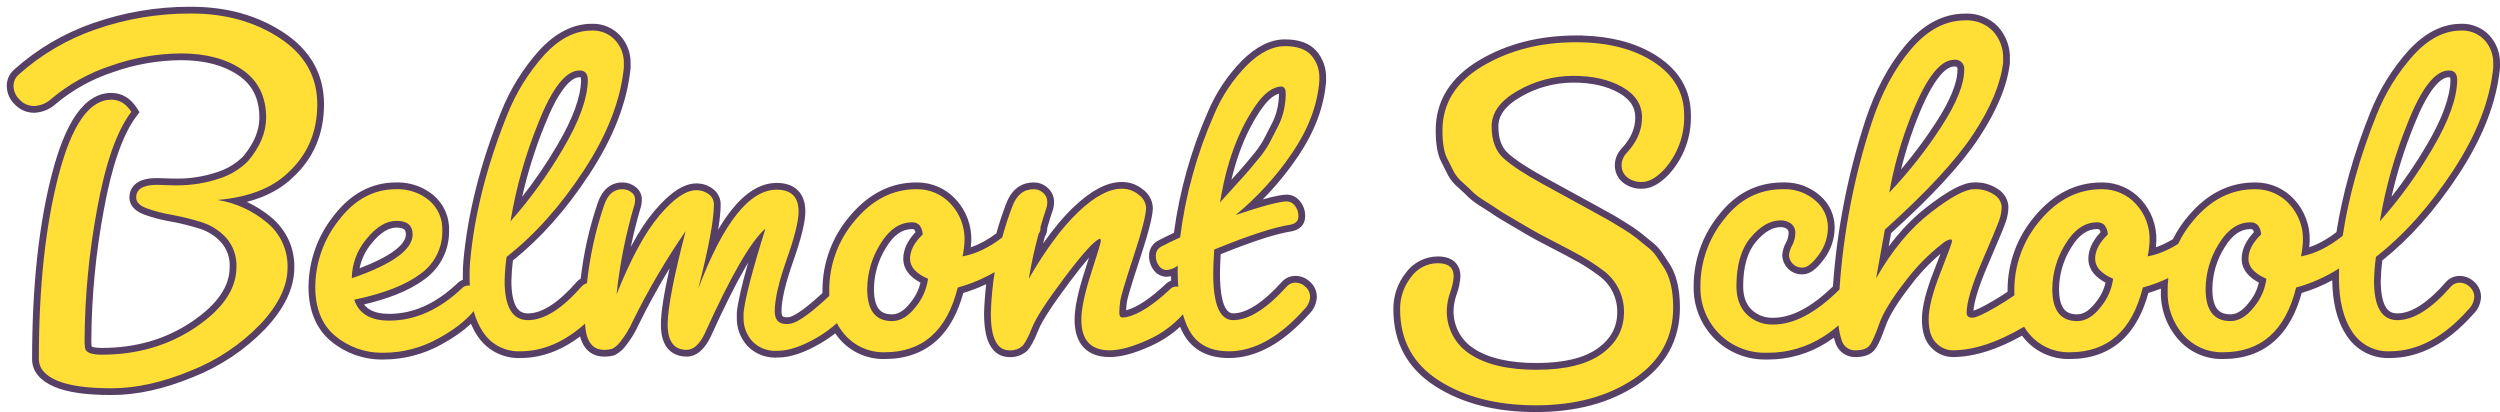 <svg xmlns="http://www.w3.org/2000/svg" xmlns:xlink="http://www.w3.org/1999/xlink" width="739.687" height="121.918" viewBox="0 0 739.687 121.918">
  <defs>
    <filter id="Union_5" x="0" y="0" width="739.687" height="121.918" filterUnits="userSpaceOnUse">
      <feOffset dx="2" dy="2" input="SourceAlpha"/>
      <feGaussianBlur result="blur"/>
      <feFlood flood-color="#574066"/>
      <feComposite operator="in" in2="blur"/>
      <feComposite in="SourceGraphic"/>
    </filter>
  </defs>
  <g transform="matrix(1, 0, 0, 1, 0, 0)" filter="url(#Union_5)">
    <g id="Union_5-2" data-name="Union 5" transform="translate(223.33 -3.76)" fill="#ffdf36" stroke-miterlimit="10">
      <path d="M 229.108 122.68 C 223.291 122.68 217.884 122.052 213.038 120.813 C 208.169 119.568 203.728 117.672 199.84 115.178 C 195.898 112.649 192.896 109.523 190.915 105.886 C 188.936 102.252 187.932 98.023 187.932 93.318 C 187.871 89.638 189.093 86.023 191.372 83.135 C 193.38 80.33 196.637 78.648 200.088 78.636 C 201.884 78.636 203.28 79.04 204.241 79.838 C 205.257 80.682 205.772 81.922 205.772 83.524 L 205.772 83.558 L 205.769 83.592 C 205.653 85.29 205.294 86.956 204.703 88.545 C 204.144 90.097 203.824 91.716 203.751 93.356 C 203.544 98.316 206.016 103.054 210.205 105.72 L 210.213 105.726 L 210.222 105.731 C 214.641 108.673 221.068 110.164 229.324 110.164 C 237.565 110.164 243.862 108.63 248.038 105.603 C 250.086 104.118 251.638 102.398 252.652 100.492 C 253.66 98.596 254.172 96.447 254.172 94.104 L 254.172 94.099 L 254.172 94.093 C 254.22 89.485 252.009 85.137 248.256 82.462 L 248.247 82.456 L 248.238 82.449 C 246.274 80.983 244.202 79.626 242.079 78.417 L 242.079 78.417 C 240.109 77.313 237.432 75.891 234.122 74.189 C 230.761 72.46 228.44 71.214 227.225 70.485 C 226.032 69.769 224.27 68.735 221.838 67.325 C 219.391 65.906 217.927 65.015 217.364 64.601 L 217.364 64.601 C 216.853 64.229 215.617 63.421 213.689 62.199 C 212.298 61.391 210.986 60.432 209.792 59.349 L 209.758 59.318 L 209.727 59.284 C 209.224 58.735 208.284 57.843 206.934 56.632 C 205.735 55.653 204.74 54.473 203.978 53.124 L 203.96 53.094 L 203.945 53.062 C 203.522 52.173 202.847 50.826 201.938 49.057 C 200.943 47.119 200.46 44.261 200.46 40.32 C 200.46 36.165 201.51 32.377 203.582 29.062 C 205.638 25.772 208.749 22.876 212.829 20.452 C 216.853 18.062 221.272 16.245 225.963 15.051 C 230.642 13.86 235.722 13.256 241.061 13.256 L 242.061 13.256 L 242.061 13.272 C 246.395 13.338 250.412 13.835 254.016 14.753 C 257.922 15.748 261.451 17.264 264.507 19.259 C 270.728 23.32 273.908 28.827 273.96 35.627 C 274.071 38.747 273.584 41.816 272.511 44.748 C 271.437 47.686 269.827 50.349 267.724 52.664 L 267.715 52.675 L 267.706 52.685 C 266.491 53.95 265.293 54.919 264.144 55.564 C 262.941 56.24 261.753 56.585 260.61 56.592 C 260.455 56.602 260.299 56.606 260.144 56.606 C 258.426 56.607 256.745 56.011 255.41 54.929 L 255.401 54.921 L 255.391 54.913 C 254.153 53.856 253.447 52.317 253.456 50.691 C 253.456 49.089 254.065 47.569 255.17 46.409 C 256.619 44.868 257.717 43.25 258.435 41.601 C 259.145 39.972 259.504 38.26 259.504 36.512 C 259.504 33.079 257.762 30.42 254.178 28.381 C 250.46 26.271 245.757 25.2 240.2 25.2 L 240.185 25.2 C 234.61 25.2 229.11 26.67 224.28 29.451 L 224.277 29.453 L 224.273 29.455 C 221.817 30.842 219.959 32.377 218.754 34.017 C 217.576 35.619 217.004 37.303 217.004 39.164 C 217.004 41.099 217.274 42.81 217.806 44.252 C 218.323 45.654 219.107 46.844 220.136 47.788 C 222.366 49.835 226.201 52.358 231.533 55.287 C 237.049 58.316 240.274 60.081 241.391 60.683 C 242.279 61.165 243.909 62.055 246.654 63.568 C 248.985 64.852 250.563 65.726 251.342 66.164 C 252.122 66.602 253.452 67.41 255.406 68.631 C 256.759 69.438 258.072 70.33 259.31 71.283 L 259.328 71.297 L 259.345 71.312 C 259.95 71.824 260.953 72.638 262.41 73.803 C 263.591 74.67 264.626 75.707 265.488 76.886 L 265.509 76.915 L 265.528 76.946 C 265.993 77.69 266.643 78.665 267.516 79.927 C 268.59 81.462 269.404 83.33 269.935 85.48 C 270.456 87.589 270.72 90.031 270.72 92.74 C 270.719 97.352 269.695 101.547 267.677 105.208 C 265.663 108.86 262.611 112.066 258.606 114.736 C 254.646 117.376 250.15 119.384 245.243 120.702 C 240.357 122.014 234.928 122.68 229.108 122.68 Z M -192.308 117.64 C -195.962 117.64 -199.201 117.443 -201.935 117.055 C -204.71 116.661 -207.055 116.056 -208.905 115.258 C -212.841 113.559 -214.836 111.118 -214.836 108.004 C -214.836 97.362 -214.344 87.376 -213.373 78.323 C -212.4 69.257 -210.919 60.868 -208.972 53.392 C -207.007 45.848 -204.662 40.09 -202.002 36.278 C -199.212 32.279 -195.975 30.252 -192.38 30.252 C -189.628 30.252 -187.359 31.618 -185.637 34.313 L -185.261 34.902 L -185.685 35.458 C -189.887 40.971 -193.24 50.565 -195.648 63.972 L -195.648 63.975 L -195.649 63.979 C -197.985 76.523 -199.215 89.35 -199.304 102.103 L -199.304 102.114 L -199.304 102.125 C -199.328 102.965 -199.285 103.811 -199.177 104.642 C -198.978 105.308 -197.521 105.704 -195.26 105.704 C -190.1 105.704 -185.185 105.033 -180.654 103.71 C -176.132 102.39 -171.86 100.381 -167.957 97.74 C -164.073 95.112 -161.129 92.338 -159.207 89.494 C -157.326 86.712 -156.372 83.782 -156.372 80.784 L -156.372 80.762 L -156.371 80.74 C -156.242 77.826 -157.226 75.01 -159.142 72.81 C -161.021 70.748 -163.428 69.23 -166.102 68.421 L -166.106 68.42 L -166.111 68.419 C -168.942 67.534 -171.855 66.817 -174.77 66.289 C -177.346 65.859 -179.897 65.19 -182.353 64.3 L -182.361 64.298 L -182.368 64.295 C -183.528 63.853 -184.39 63.326 -185.004 62.682 C -185.689 61.965 -186.036 61.127 -186.036 60.192 C -186.036 58.599 -185.334 57.332 -184.006 56.528 C -182.803 55.801 -181.115 55.448 -178.844 55.448 L -178.829 55.448 L -178.813 55.448 L -174.22 55.592 L -173.516 55.592 L -173.507 55.592 L -173.497 55.592 C -173.259 55.597 -173.017 55.599 -172.779 55.599 C -168.674 55.599 -164.622 54.936 -160.735 53.628 L -160.726 53.625 L -160.716 53.622 C -157.683 52.668 -154.897 50.972 -152.655 48.717 C -150.966 46.703 -149.684 44.658 -148.844 42.636 C -148.011 40.633 -147.588 38.594 -147.588 36.576 C -147.588 33.626 -148.147 31.009 -149.248 28.795 C -150.341 26.597 -152.01 24.72 -154.209 23.218 C -156.456 21.681 -159.065 20.511 -161.965 19.74 C -164.889 18.962 -168.192 18.566 -171.782 18.564 C -178.7 18.614 -185.519 19.806 -192.048 22.108 L -192.06 22.112 L -192.071 22.115 C -198.443 24.186 -204.284 27.415 -209.43 31.713 C -210.991 33.165 -213.024 34.021 -215.157 34.122 L -215.175 34.123 L -215.194 34.124 C -215.218 34.124 -215.241 34.124 -215.265 34.124 C -217.146 34.124 -218.955 33.334 -220.235 31.956 C -221.523 30.74 -222.265 29.097 -222.324 27.325 C -222.379 25.741 -221.734 24.224 -220.552 23.163 C -217.194 20.142 -213.516 17.448 -209.621 15.158 C -205.725 12.867 -201.583 10.963 -197.308 9.498 C -188.275 6.355 -178.839 4.762 -169.268 4.762 C -169.071 4.762 -168.874 4.762 -168.677 4.764 C -163.597 4.764 -158.779 5.388 -154.358 6.618 C -149.923 7.852 -145.765 9.73 -142 12.199 C -138.187 14.7 -135.28 17.686 -133.362 21.075 C -131.436 24.476 -130.46 28.36 -130.46 32.62 C -130.46 36.84 -131.214 40.745 -132.701 44.227 C -134.189 47.711 -136.448 50.858 -139.415 53.58 C -141.899 55.962 -144.975 57.872 -148.56 59.257 C -150.715 60.089 -153.091 60.745 -155.662 61.22 C -152.082 62.449 -148.74 64.324 -145.813 66.763 C -143.715 68.456 -142.008 70.643 -140.876 73.088 C -139.744 75.532 -139.181 78.247 -139.248 80.939 C -139.25 83.81 -139.961 86.744 -141.363 89.659 C -142.745 92.534 -144.838 95.472 -147.584 98.389 L -147.588 98.394 L -147.593 98.399 C -150.532 101.437 -153.804 104.167 -157.318 106.514 C -160.831 108.859 -164.605 110.834 -168.534 112.383 C -172.742 114.124 -176.87 115.448 -180.806 116.32 C -184.758 117.196 -188.628 117.64 -192.308 117.64 Z M -112.384 107.136 C -117.631 107.135 -122.744 105.288 -126.78 101.933 L -126.782 101.931 L -126.784 101.929 C -128.869 100.173 -130.455 97.989 -131.497 95.437 C -132.526 92.915 -133.048 89.971 -133.048 86.688 L -133.048 86.274 L -133.04 86.266 C -132.98 82.714 -132.35 79.215 -131.167 75.862 C -129.94 72.382 -128.151 69.155 -125.85 66.271 C -123.448 63.127 -120.744 60.73 -117.814 59.146 C -114.865 57.553 -111.616 56.743 -108.159 56.74 C -107.977 56.734 -107.792 56.731 -107.61 56.731 C -104.008 56.731 -100.493 57.993 -97.712 60.284 L -97.705 60.29 L -97.699 60.296 C -96.309 61.484 -95.188 62.997 -94.458 64.673 C -93.732 66.34 -93.387 68.179 -93.46 69.995 C -93.362 75.398 -95.935 80.483 -100.349 83.607 C -102.571 85.284 -105.385 86.793 -108.713 88.09 C -111.721 89.262 -115.231 90.294 -119.162 91.162 C -117.74 94.162 -114.781 95.624 -110.156 95.624 C -106.477 95.624 -102.848 94.83 -99.371 93.264 C -95.868 91.687 -92.414 89.28 -89.104 86.11 L -89.082 86.089 L -89.059 86.069 C -88.576 85.66 -87.993 85.393 -87.377 85.292 C -87.39 84.833 -87.396 84.389 -87.396 83.952 C -87.396 81.921 -87.347 80.34 -87.248 79.254 C -86.622 72.275 -85.378 65.052 -83.55 57.788 C -81.724 50.53 -79.263 43.026 -76.236 35.484 C -73.587 28.761 -69.794 22.629 -64.964 17.259 L -64.958 17.253 L -64.953 17.247 C -62.675 14.796 -60.292 12.927 -57.871 11.691 C -55.418 10.44 -52.862 9.803 -50.274 9.8 C -50.136 9.794 -49.996 9.791 -49.859 9.791 C -47.125 9.791 -44.484 10.933 -42.612 12.923 L -42.607 12.928 L -42.603 12.933 C -40.679 15.034 -39.666 17.759 -39.748 20.607 L -39.748 21.744 L -39.748 21.793 L -39.753 21.842 C -40.24 26.758 -41.496 31.849 -43.488 36.974 C -45.472 42.079 -48.242 47.362 -51.72 52.676 C -55.187 57.973 -58.887 62.834 -62.717 67.123 C -66.457 71.311 -70.423 75.07 -74.512 78.3 C -74.799 80.463 -74.971 82.658 -75.024 84.832 C -75.021 95.485 -70.574 95.484 -69.112 95.484 C -64.636 95.484 -59.512 92.208 -53.882 85.747 L -53.86 85.722 L -53.837 85.699 C -53.485 85.344 -53.061 85.051 -52.589 84.833 C -51.732 77.124 -50.053 69.554 -47.596 62.323 C -47.016 60.531 -46.195 59.151 -45.155 58.22 C -44.06 57.24 -42.725 56.742 -41.185 56.74 L -41.185 56.74 L -41.139 56.74 C -40.016 56.74 -38.907 57.111 -38.01 57.785 C -37.062 58.405 -36.473 59.446 -36.433 60.58 C -36.404 61.201 -36.461 61.824 -36.602 62.431 L -36.609 62.46 L -36.617 62.489 C -38.488 68.783 -39.942 75.225 -40.96 81.72 C -39.787 79.137 -38.613 76.761 -37.447 74.615 C -35.312 70.685 -33.141 67.407 -30.995 64.87 C -28.836 62.318 -26.782 60.368 -24.893 59.075 C -22.91 57.718 -21.026 57.03 -19.293 57.028 C -19.267 57.028 -19.24 57.028 -19.213 57.028 C -17.726 57.028 -16.307 57.491 -15.107 58.366 C -13.801 59.279 -13.053 60.772 -13.104 62.366 C -13.106 65.329 -13.753 69.839 -15.067 76.024 C -12.794 71.337 -10.483 67.505 -8.156 64.571 C -6.16 62.055 -4.102 60.134 -2.038 58.86 C 0.087 57.549 2.277 56.884 4.472 56.884 C 6.897 56.884 8.77 57.528 10.039 58.797 C 11.309 60.067 11.952 61.94 11.952 64.364 C 11.952 67.288 10.779 72.036 8.367 78.881 C 6.064 85.415 4.896 90.463 4.896 93.884 C 4.896 94.867 5.098 95.584 5.495 96.014 C 5.876 96.427 6.484 96.628 7.352 96.628 L 7.373 96.628 L 7.395 96.629 C 7.454 96.632 7.513 96.633 7.572 96.633 C 7.904 96.633 8.233 96.593 8.55 96.514 L 8.559 96.512 L 8.567 96.51 C 9.943 96.193 12.871 94.606 19.024 88.889 C 19.013 88.559 19.009 88.2 19.019 87.829 C 18.954 79.902 21.774 72.236 26.958 66.24 C 29.6 63.105 32.519 60.715 35.637 59.138 C 38.773 57.551 42.185 56.746 45.78 56.744 C 45.878 56.742 45.977 56.741 46.075 56.741 C 50.095 56.741 53.962 58.434 56.687 61.386 C 58.152 62.954 59.276 64.768 60.028 66.777 C 60.782 68.788 61.126 70.896 61.051 73.043 L 61.051 73.048 L 61.051 73.052 C 61.003 74.141 60.894 75.233 60.727 76.314 C 63.921 75.483 67.142 73.844 70.325 71.427 C 71.187 68.321 72.162 65.347 73.226 62.581 C 73.909 60.692 74.859 59.241 76.051 58.266 C 77.282 57.259 78.774 56.747 80.485 56.744 C 80.526 56.743 80.567 56.743 80.608 56.743 C 81.895 56.743 83.153 57.261 84.064 58.167 C 84.939 58.943 85.473 60.055 85.53 61.223 C 85.562 61.873 85.506 62.521 85.363 63.149 L 85.351 63.2 L 85.335 63.25 C 84.73 65.03 84.136 66.936 83.521 69.068 C 83.575 69.885 83.354 70.692 82.891 71.374 C 82.198 73.942 81.587 76.487 81.061 78.986 C 85.112 72.566 89.136 67.442 93.059 63.715 C 95.513 61.384 97.876 59.605 100.081 58.428 C 102.35 57.217 104.528 56.602 106.554 56.6 C 106.596 56.599 106.638 56.599 106.679 56.599 C 108.701 56.599 110.664 57.311 112.213 58.606 C 113.714 59.663 114.642 61.317 114.762 63.151 L 114.764 63.184 L 114.764 63.216 C 114.764 65.455 113.546 70.244 111.042 77.856 C 108.031 87.008 107.248 89.98 107.122 90.862 L 107.121 90.866 L 107.12 90.87 C 106.951 91.987 106.858 93.125 106.844 94.253 C 106.844 94.452 106.86 94.589 106.877 94.678 C 107.38 94.64 107.614 94.625 107.738 94.619 C 111.171 93.867 115.438 91.099 120.421 86.39 L 120.428 86.382 L 120.436 86.375 C 120.938 85.921 121.562 85.638 122.226 85.558 C 122.161 84.399 122.127 83.261 122.124 82.109 C 121.444 82.4 120.718 82.583 119.97 82.648 L 119.924 82.652 L 119.878 82.652 C 118.636 82.644 117.475 82.03 116.768 81.006 C 116.008 79.965 115.611 78.684 115.648 77.395 C 115.632 75.847 116.522 74.429 117.923 73.77 C 119.011 73.182 120.691 72.36 122.922 71.325 C 124.541 58.846 127.932 46.686 133.004 35.171 C 135.342 29.645 138.658 24.674 142.858 20.396 L 142.863 20.39 L 142.869 20.384 C 144.854 18.424 146.852 16.928 148.808 15.938 C 150.813 14.923 152.83 14.408 154.804 14.408 C 158.738 14.408 161.632 15.444 163.407 17.488 C 165.16 19.514 166.09 22.102 166.028 24.777 L 166.028 25.772 L 166.028 25.813 L 166.024 25.853 C 165.73 29.482 164.892 33.146 163.533 36.745 C 162.18 40.33 160.272 43.949 157.863 47.502 C 154.061 53.136 149.623 58.298 144.633 62.895 C 150.089 61.182 153.671 60.344 155.524 60.344 L 155.558 60.344 L 155.592 60.346 C 156.763 60.427 157.836 61.01 158.539 61.947 C 159.437 63.039 159.895 64.416 159.832 65.83 C 159.825 66.9 159.384 68.738 156.558 69.237 L 156.548 69.239 L 156.539 69.24 C 151.836 69.978 144.551 72.347 134.88 76.285 C 134.715 79.031 134.632 81.219 134.632 82.796 C 134.632 87.198 135.101 90.517 136.026 92.66 C 136.447 93.637 136.964 94.368 137.563 94.83 C 138.125 95.265 138.77 95.476 139.532 95.476 C 143.823 95.476 148.951 92.196 154.773 85.727 L 154.789 85.709 L 154.806 85.692 C 155.629 84.863 156.772 84.387 157.942 84.387 C 157.982 84.387 158.023 84.388 158.064 84.389 C 159.389 84.424 160.641 84.952 161.593 85.875 C 162.691 86.825 163.307 88.199 163.284 89.652 L 163.284 89.676 L 163.282 89.699 C 163.179 91.342 162.466 92.87 161.274 94.006 C 157.533 98.184 153.714 101.369 149.924 103.473 C 146.072 105.612 142.142 106.696 138.244 106.696 C 132.306 106.696 128.062 104.412 125.628 99.907 C 125.111 98.951 124.642 97.871 124.225 96.684 C 121.527 99.394 118.397 101.564 114.898 103.147 C 110.182 105.311 106.167 106.408 102.964 106.408 C 99.902 106.408 97.547 105.536 95.964 103.817 C 94.403 102.122 93.612 99.605 93.612 96.336 C 93.612 93.033 94.569 88.458 96.54 82.349 C 98.008 77.801 98.721 75.456 99.065 74.249 C 97.66 75.493 95.095 78.292 90.439 84.481 C 85.284 91.336 82.106 96.224 80.993 99.011 C 79.781 102.05 78.743 103.975 77.821 104.893 L 77.789 104.925 L 77.753 104.954 C 76.603 105.907 75.146 106.431 73.653 106.431 C 73.467 106.431 73.278 106.423 73.093 106.407 C 72.023 106.372 71.066 106.063 70.248 105.488 C 69.445 104.924 68.776 104.099 68.26 103.037 C 67.296 101.057 66.828 98.252 66.828 94.464 L 66.828 94.449 L 66.828 94.435 C 66.929 91.001 67.218 87.535 67.689 84.105 C 64.865 85.585 61.908 86.769 58.866 87.637 C 55.513 100.47 47.973 106.978 36.45 106.984 C 36.305 106.988 36.159 106.99 36.014 106.99 C 31.355 106.99 26.93 104.973 23.873 101.456 C 23.204 100.688 22.582 99.837 22.015 98.918 C 20.388 100.272 18.656 101.484 16.854 102.529 C 12.255 105.199 8.183 106.552 4.752 106.552 L 4.492 106.552 C 4.309 106.562 4.124 106.567 3.942 106.567 C 1.172 106.567 -1.523 105.427 -3.453 103.441 L -3.466 103.427 L -3.479 103.413 C -5.415 101.265 -6.427 98.49 -6.328 95.599 L -6.328 94.316 L -6.328 94.262 L -6.322 94.208 C -5.896 90.288 -4.151 83.292 -1.127 73.378 C -4.961 78.405 -9.924 87.631 -15.937 100.916 L -15.942 100.928 L -15.948 100.939 C -17.654 104.472 -19.749 106.264 -22.172 106.264 C -25.191 106.264 -28.788 104.791 -28.788 97.776 C -28.788 93.55 -27.499 86.236 -24.857 75.507 C -29.414 82.524 -33.572 89.844 -37.254 97.335 C -38.216 99.477 -39.439 101.499 -40.888 103.344 C -41.629 104.377 -42.611 105.245 -43.73 105.854 L -43.831 105.909 L -43.941 105.94 C -44.731 106.158 -45.547 106.269 -46.366 106.269 C -46.465 106.269 -46.566 106.267 -46.665 106.264 C -48.719 106.26 -50.328 105.467 -51.449 103.907 C -52.241 102.806 -52.766 101.361 -53.038 99.521 C -55.69 101.693 -58.427 103.388 -61.194 104.569 C -64.497 105.978 -67.931 106.693 -71.401 106.696 C -71.568 106.702 -71.738 106.705 -71.906 106.705 C -74.181 106.705 -76.438 106.125 -78.433 105.028 C -80.429 103.93 -82.127 102.333 -83.347 100.409 C -84.243 99.063 -85.001 97.514 -85.61 95.788 C -87.999 98.266 -91.192 100.605 -95.13 102.756 C -100.211 105.599 -105.974 107.11 -111.799 107.128 C -111.994 107.133 -112.191 107.136 -112.384 107.136 Z M 32.252 87.27 C 32.252 90.192 32.8 92.382 33.879 93.778 C 34.912 95.115 36.455 95.764 38.596 95.764 L 38.801 95.764 C 39.8 95.729 40.75 95.434 41.701 94.866 C 42.752 94.237 43.791 93.266 44.79 91.979 L 44.8 91.965 L 44.812 91.951 C 46.524 89.899 47.668 87.452 48.145 84.835 C 44.679 83.173 42.924 80.99 42.924 78.34 C 42.924 75.781 44.175 73.227 46.644 70.744 C 46.572 70.138 46.342 69.553 45.976 69.062 C 45.629 68.726 45.156 68.535 44.671 68.535 C 44.634 68.535 44.596 68.536 44.558 68.538 L 44.529 68.54 L 44.5 68.54 C 42.867 68.54 41.392 69.007 39.989 69.967 C 38.554 70.949 37.21 72.463 35.995 74.466 L 35.99 74.473 L 35.986 74.48 C 33.574 78.316 32.283 82.739 32.252 87.27 Z M -108.217 68.104 C -109.488 68.146 -110.764 68.55 -112.015 69.306 C -113.395 70.141 -114.784 71.426 -116.143 73.125 L -116.152 73.136 L -116.162 73.147 C -118.439 75.834 -119.835 79.165 -120.168 82.654 C -114.978 80.786 -111 78.868 -108.328 76.945 C -105.618 74.993 -104.244 73.038 -104.244 71.132 C -104.245 70.089 -104.519 69.35 -105.08 68.874 C -105.683 68.363 -106.664 68.104 -107.996 68.104 L -108.217 68.104 Z M -53.848 23.608 C -55.533 23.608 -57.31 24.776 -59.129 27.08 C -61.088 29.56 -63.092 33.363 -65.087 38.385 L -65.088 38.389 L -65.09 38.394 C -68.434 46.593 -70.975 55.13 -72.662 63.82 C -67.771 57.983 -63.365 51.716 -59.536 45.145 C -54.896 37.268 -52.496 30.653 -52.4 25.481 C -52.404 23.753 -53.117 23.608 -53.848 23.608 Z M 153.859 28.364 C 151.563 28.408 149.157 30.292 146.708 33.966 L 146.706 33.969 L 146.704 33.971 C 142.318 40.464 139.14 48.672 137.239 58.404 C 137.586 58.02 137.983 57.579 138.436 57.075 C 140.479 54.805 141.913 53.217 142.474 52.605 C 142.986 52.047 144.137 50.681 145.896 48.544 L 145.905 48.533 L 145.915 48.521 C 147.203 47.048 148.346 45.44 149.313 43.741 C 149.889 42.589 150.666 41.083 151.686 39.139 L 151.69 39.132 L 151.693 39.125 C 152.582 37.492 153.227 35.743 153.609 33.926 C 153.907 32.482 154.069 30.997 154.088 29.517 C 154.089 28.859 153.983 28.562 153.92 28.443 C 153.893 28.392 153.878 28.373 153.859 28.364 Z M 297.821 107.135 L 297.821 106.135 L 297.821 107.135 C 297.596 107.135 297.371 107.133 297.151 107.128 C 297.03 107.13 296.907 107.132 296.785 107.132 C 290.365 107.132 284.304 104.013 280.57 98.789 C 279.266 96.975 278.276 94.967 277.63 92.825 C 276.987 90.694 276.702 88.487 276.781 86.264 L 276.781 86.264 L 276.781 86.263 L 276.781 86.256 L 276.781 86.256 C 276.781 86.252 276.781 86.248 276.782 86.243 C 276.798 82.602 277.422 79.016 278.637 75.583 C 279.853 72.149 281.625 68.968 283.905 66.127 C 286.287 63.027 289.025 60.665 292.045 59.105 C 295.072 57.542 298.453 56.747 302.092 56.744 C 302.319 56.734 302.548 56.728 302.775 56.728 C 306.347 56.728 309.797 58.022 312.49 60.371 C 315.02 62.517 316.484 65.65 316.508 68.969 L 316.508 68.971 L 316.508 68.974 C 316.514 72.128 315.474 75.254 313.577 77.777 C 311.551 80.55 309.745 81.908 308.059 81.928 C 307.957 81.934 307.854 81.938 307.751 81.938 C 306.42 81.938 305.147 81.37 304.258 80.379 C 303.501 79.562 303.05 78.498 302.989 77.383 L 302.985 77.316 L 302.991 77.25 C 303.083 76.071 303.45 74.909 304.051 73.887 C 304.574 72.908 304.853 71.806 304.86 70.698 L 304.86 70.669 L 304.862 70.639 C 304.911 69.882 304.578 69.16 303.972 68.705 C 303.285 68.217 302.478 67.959 301.636 67.959 C 301.609 67.959 301.583 67.959 301.556 67.96 L 301.546 67.96 L 301.536 67.96 C 300.183 67.96 298.829 68.34 297.513 69.089 C 296.147 69.867 294.778 71.063 293.445 72.645 C 290.782 75.803 289.432 80.431 289.432 86.4 C 289.432 88.051 289.666 89.536 290.128 90.812 C 290.579 92.055 291.261 93.141 292.157 94.039 C 293.981 95.81 296.384 96.786 298.924 96.786 C 299.06 96.786 299.198 96.783 299.334 96.777 L 299.355 96.776 L 299.376 96.776 C 305.087 96.776 311.337 93.472 317.958 86.956 C 319.108 70.178 322.324 53.613 327.519 37.714 C 328.97 33.311 330.694 29.231 332.644 25.585 C 334.601 21.928 336.839 18.604 339.298 15.705 C 341.791 12.766 344.461 10.525 347.235 9.044 C 350.039 7.547 353.018 6.787 356.091 6.784 C 356.281 6.775 356.473 6.77 356.663 6.77 C 358.224 6.77 359.747 7.074 361.189 7.672 C 362.635 8.271 363.928 9.137 365.032 10.246 L 365.047 10.262 L 365.062 10.277 C 366.185 11.505 367.041 12.921 367.608 14.486 C 368.172 16.043 368.421 17.672 368.348 19.326 L 368.348 20.312 L 368.348 20.372 L 368.34 20.432 C 367.947 23.676 366.985 27.144 365.48 30.74 C 363.987 34.309 361.917 38.108 359.326 42.031 C 356.74 45.948 353.212 50.327 348.839 55.048 C 344.543 59.685 339.307 64.786 333.275 70.211 L 331.691 79.016 C 333.244 76.642 334.863 74.437 336.532 72.424 C 339.242 69.154 342.16 66.299 345.203 63.938 C 351.419 59.115 355.826 56.761 358.673 56.744 C 358.878 56.732 359.087 56.726 359.292 56.726 C 361.439 56.726 363.514 57.36 365.295 58.56 C 366.792 59.489 367.768 61.091 367.909 62.848 L 367.913 62.895 L 367.912 62.941 C 367.892 64.406 367.631 65.846 367.134 67.222 C 366.639 68.658 364.935 72.753 361.926 79.74 C 359.019 86.492 357.547 91.397 357.552 94.318 C 357.552 94.481 357.58 94.608 357.622 94.646 C 357.636 94.657 357.767 94.76 358.208 94.76 C 358.624 94.76 360.115 94.451 364.972 91.587 C 366.549 90.661 368.124 89.663 369.661 88.614 C 369.654 88.357 369.652 88.095 369.659 87.829 C 369.595 79.902 372.414 72.236 377.598 66.24 C 380.24 63.105 383.159 60.715 386.277 59.138 C 389.413 57.551 392.826 56.746 396.42 56.744 C 396.517 56.742 396.613 56.741 396.709 56.741 C 400.727 56.741 404.594 58.434 407.319 61.386 C 408.783 62.954 409.908 64.768 410.66 66.777 C 411.414 68.788 411.758 70.896 411.683 73.043 L 411.683 73.048 L 411.683 73.052 C 411.634 74.143 411.526 75.234 411.36 76.314 C 413.678 75.71 416.019 74.676 418.34 73.23 C 419.575 70.708 421.128 68.358 422.959 66.239 C 425.6 63.104 428.52 60.715 431.637 59.138 C 434.773 57.551 438.185 56.746 441.78 56.744 C 441.878 56.742 441.977 56.741 442.075 56.741 C 446.092 56.741 449.958 58.432 452.683 61.381 L 452.683 61.381 C 454.149 62.951 455.275 64.766 456.028 66.777 C 456.782 68.788 457.126 70.896 457.051 73.043 L 457.051 73.048 L 457.051 73.052 C 457.003 74.141 456.894 75.233 456.727 76.314 C 460.108 75.433 463.52 73.643 466.895 70.978 C 467.769 65.317 469.033 59.508 470.654 53.703 C 472.32 47.737 474.411 41.608 476.867 35.486 C 479.517 28.761 483.311 22.628 488.142 17.259 L 488.147 17.253 L 488.153 17.247 C 490.43 14.797 492.813 12.927 495.234 11.691 C 497.687 10.44 500.242 9.803 502.83 9.8 C 502.968 9.794 503.108 9.791 503.245 9.791 C 505.979 9.791 508.62 10.933 510.492 12.923 L 510.497 12.928 L 510.501 12.933 C 512.425 15.034 513.438 17.759 513.356 20.607 L 513.356 21.744 L 513.356 21.793 L 513.351 21.842 C 512.864 26.758 511.608 31.849 509.616 36.974 C 507.632 42.079 504.862 47.362 501.384 52.676 C 497.917 57.973 494.217 62.833 490.385 67.123 C 486.645 71.311 482.678 75.069 478.588 78.3 C 478.301 80.455 478.129 82.651 478.076 84.833 C 478.079 95.483 482.526 95.484 483.988 95.484 C 488.464 95.484 493.588 92.208 499.218 85.747 L 499.239 85.722 L 499.263 85.698 C 500.087 84.87 501.23 84.394 502.4 84.394 C 502.439 84.394 502.479 84.395 502.518 84.396 C 503.846 84.432 505.098 84.96 506.048 85.882 C 507.146 86.832 507.762 88.207 507.74 89.659 L 507.739 89.683 L 507.738 89.706 C 507.635 91.35 506.923 92.877 505.731 94.012 C 502.029 98.193 498.142 101.379 494.177 103.484 C 490.167 105.612 485.97 106.693 481.703 106.696 C 481.535 106.702 481.366 106.705 481.198 106.705 C 478.923 106.705 476.666 106.125 474.671 105.028 C 472.676 103.931 470.978 102.334 469.758 100.411 C 468.406 98.381 467.38 95.957 466.708 93.207 C 466.044 90.49 465.708 87.376 465.708 83.952 C 465.708 83.62 465.709 83.297 465.712 82.983 C 462.299 84.994 458.661 86.555 454.866 87.637 C 451.513 100.47 443.973 106.978 432.45 106.984 C 432.306 106.988 432.159 106.99 432.014 106.99 C 427.355 106.99 422.93 104.973 419.873 101.456 C 416.583 97.676 414.86 92.837 415.019 87.829 C 415.014 87.114 415.034 86.384 415.079 85.646 C 413.247 86.433 411.378 87.1 409.498 87.636 C 406.149 100.47 398.613 106.978 387.09 106.984 C 386.945 106.988 386.799 106.99 386.654 106.99 C 381.995 106.99 377.57 104.973 374.513 101.456 C 374.065 100.94 373.638 100.385 373.22 99.776 C 369.532 101.889 365.981 103.514 362.652 104.612 C 359.037 105.804 355.579 106.408 352.372 106.408 L 352.359 106.408 L 352.347 106.408 C 350.269 106.357 348.262 105.461 346.835 103.95 C 345.163 102.319 344.316 99.71 344.316 96.192 C 344.316 92.775 345.469 88.18 347.841 82.146 C 349.766 77.253 350.607 74.975 350.97 73.917 C 350.68 74.067 350.408 74.254 350.162 74.474 L 350.136 74.497 L 350.109 74.518 C 345.932 77.756 342.217 81.542 339.066 85.773 L 339.059 85.782 L 339.052 85.791 C 335.205 90.722 332.689 94.841 331.576 98.033 C 330.371 101.493 329.371 103.668 328.518 104.683 C 327.554 105.824 325.947 106.404 323.74 106.408 C 323.663 106.412 323.584 106.413 323.507 106.413 C 321.391 106.413 319.477 105.078 318.745 103.09 L 318.743 103.085 L 318.742 103.08 C 318.386 102.082 318.105 101.028 317.903 99.931 C 316.848 100.762 315.768 101.529 314.675 102.221 C 309.634 105.435 303.805 107.135 297.821 107.135 Z M 428.252 87.27 C 428.252 90.192 428.8 92.382 429.879 93.778 C 430.912 95.115 432.455 95.764 434.596 95.764 L 434.801 95.764 C 435.8 95.729 436.75 95.434 437.701 94.866 C 438.752 94.237 439.791 93.266 440.79 91.979 L 440.8 91.965 L 440.812 91.951 C 442.524 89.899 443.668 87.452 444.145 84.835 C 440.679 83.173 438.924 80.99 438.924 78.34 C 438.924 75.781 440.175 73.227 442.644 70.744 C 442.572 70.138 442.342 69.553 441.976 69.062 C 441.629 68.726 441.156 68.535 440.671 68.535 C 440.634 68.535 440.596 68.536 440.558 68.538 L 440.529 68.54 L 440.5 68.54 C 438.867 68.54 437.392 69.007 435.989 69.967 C 434.554 70.949 433.21 72.463 431.995 74.466 L 431.99 74.473 L 431.986 74.48 C 429.574 78.316 428.283 82.739 428.252 87.27 Z M 382.892 87.27 C 382.892 90.192 383.44 92.382 384.519 93.778 C 385.552 95.115 387.095 95.764 389.236 95.764 L 389.441 95.764 C 390.44 95.729 391.39 95.434 392.341 94.866 C 393.392 94.237 394.431 93.266 395.43 91.979 L 395.44 91.965 L 395.452 91.951 C 397.164 89.899 398.308 87.452 398.785 84.835 C 395.319 83.173 393.564 80.99 393.564 78.34 C 393.564 75.781 394.815 73.228 397.284 70.744 C 397.212 70.138 396.982 69.553 396.616 69.062 C 396.269 68.726 395.796 68.535 395.311 68.535 C 395.274 68.535 395.236 68.536 395.198 68.538 L 395.169 68.54 L 395.14 68.54 C 393.507 68.54 392.032 69.007 390.629 69.967 C 389.194 70.949 387.85 72.463 386.635 74.466 L 386.63 74.473 L 386.626 74.48 C 384.214 78.316 382.923 82.739 382.892 87.27 Z M 499.252 23.608 C 497.567 23.608 495.79 24.776 493.971 27.08 C 492.013 29.56 490.008 33.363 488.013 38.385 L 488.011 38.389 L 488.01 38.394 C 484.667 46.59 482.126 55.127 480.438 63.82 C 485.327 57.986 489.733 51.718 493.564 45.145 C 498.205 37.266 500.605 30.651 500.7 25.48 C 500.698 23.753 499.983 23.608 499.252 23.608 Z M 352.804 20.448 C 350.948 20.448 348.957 21.918 346.886 24.817 C 344.668 27.922 342.373 32.676 340.064 38.946 C 338.07 44.327 336.472 49.885 335.296 55.511 C 340.04 50.265 344.379 44.622 348.222 38.696 C 352.605 31.935 354.828 26.474 354.828 22.464 L 354.828 22.393 L 354.838 22.322 C 354.901 21.88 354.789 21.44 354.52 21.083 C 354.273 20.753 353.922 20.531 353.522 20.448 L 352.804 20.448 Z" stroke="none"/>
      <path d="M 229.108 121.68 C 240.628 121.68 250.276 119.088 258.052 113.904 C 265.828 108.72 269.718 101.665 269.72 92.74 C 269.72 87.46 268.712 83.38 266.696 80.5 C 265.833 79.252 265.16 78.244 264.68 77.476 C 263.875 76.373 262.903 75.402 261.8 74.596 C 260.358 73.444 259.324 72.604 258.7 72.076 C 257.481 71.137 256.207 70.272 254.884 69.484 C 252.964 68.284 251.62 67.468 250.852 67.036 C 250.084 66.604 248.524 65.74 246.172 64.444 C 243.82 63.148 242.068 62.188 240.917 61.564 C 239.764 60.943 236.476 59.143 231.052 56.164 C 225.628 53.185 221.764 50.639 219.46 48.524 C 217.156 46.409 216.004 43.289 216.004 39.164 C 216.004 35.039 218.596 31.512 223.781 28.584 C 228.77 25.712 234.428 24.2 240.185 24.2 C 240.19 24.2 240.195 24.2 240.2 24.2 C 245.96 24.2 250.784 25.304 254.672 27.512 C 258.56 29.723 260.504 32.723 260.504 36.512 C 260.504 40.301 258.969 43.829 255.896 47.096 C 254.971 48.066 254.455 49.355 254.456 50.696 C 254.449 52.025 255.029 53.29 256.04 54.152 C 257.205 55.096 258.654 55.607 260.144 55.606 C 260.288 55.606 260.432 55.602 260.576 55.592 C 262.544 55.592 264.68 54.392 266.984 51.992 C 271.033 47.533 273.178 41.667 272.96 35.648 C 272.915 29.168 269.915 23.984 263.96 20.096 C 258.006 16.208 250.372 14.264 241.06 14.264 L 241.06 14.256 C 230.5 14.256 221.26 16.608 213.34 21.312 C 205.42 26.016 201.46 32.352 201.46 40.32 C 201.46 44.064 201.916 46.824 202.828 48.6 C 203.74 50.376 204.414 51.72 204.848 52.632 C 205.55 53.873 206.478 54.972 207.584 55.872 C 208.976 57.12 209.936 58.032 210.464 58.608 C 211.612 59.65 212.867 60.567 214.208 61.344 C 216.177 62.592 217.424 63.408 217.952 63.792 C 218.478 64.179 219.94 65.068 222.34 66.46 C 224.74 67.852 226.54 68.908 227.74 69.628 C 228.94 70.348 231.22 71.572 234.58 73.3 C 237.94 75.028 240.604 76.444 242.573 77.548 C 244.743 78.783 246.835 80.153 248.836 81.648 C 252.858 84.514 255.224 89.166 255.172 94.104 C 255.172 99.144 252.99 103.247 248.625 106.412 C 244.254 109.58 237.82 111.164 229.324 111.164 C 220.828 111.164 214.276 109.631 209.668 106.564 C 205.164 103.697 202.529 98.647 202.752 93.312 C 202.829 91.568 203.171 89.846 203.764 88.204 C 204.323 86.7 204.662 85.124 204.772 83.524 C 204.772 80.932 203.212 79.636 200.092 79.636 C 196.946 79.647 193.998 81.173 192.172 83.736 C 190.017 86.457 188.872 89.841 188.932 93.312 C 188.932 102.432 192.748 109.44 200.38 114.336 C 208.012 119.232 217.588 121.68 229.108 121.68 M -192.308 116.64 C -185.06 116.64 -177.26 114.912 -168.908 111.456 C -161.14 108.394 -154.117 103.705 -148.312 97.704 C -142.936 91.992 -140.248 86.4 -140.248 80.928 C -140.116 75.742 -142.409 70.791 -146.448 67.536 C -150.61 64.066 -155.63 61.779 -160.98 60.916 C -151.86 60.148 -144.9 57.46 -140.1 52.852 C -134.34 47.572 -131.46 40.828 -131.46 32.62 C -131.46 24.412 -135.156 17.884 -142.548 13.036 C -149.94 8.188 -158.652 5.764 -168.684 5.764 C -168.879 5.762 -169.073 5.762 -169.268 5.762 C -178.701 5.762 -188.071 7.343 -196.984 10.444 C -205.446 13.344 -213.235 17.924 -219.884 23.908 C -220.842 24.767 -221.369 26.006 -221.324 27.292 C -221.274 28.799 -220.626 30.224 -219.524 31.252 C -218.427 32.446 -216.883 33.124 -215.265 33.124 C -215.245 33.124 -215.225 33.124 -215.204 33.124 C -213.297 33.033 -211.485 32.267 -210.092 30.964 C -204.868 26.596 -198.855 23.269 -192.38 21.164 C -185.762 18.832 -178.804 17.615 -171.788 17.564 C -164.396 17.567 -158.348 19.176 -153.644 22.392 C -148.94 25.608 -146.588 30.336 -146.588 36.576 C -146.588 40.896 -148.364 45.168 -151.916 49.392 C -154.285 51.785 -157.203 53.565 -160.416 54.576 C -164.401 55.917 -168.575 56.599 -172.778 56.599 C -173.024 56.599 -173.27 56.597 -173.516 56.592 L -174.236 56.592 L -178.844 56.448 C -182.972 56.448 -185.036 57.696 -185.036 60.192 C -185.036 61.536 -184.028 62.592 -182.012 63.36 C -179.604 64.232 -177.122 64.883 -174.596 65.304 C -171.626 65.842 -168.692 66.564 -165.812 67.464 C -162.963 68.326 -160.4 69.943 -158.396 72.144 C -156.315 74.529 -155.232 77.622 -155.372 80.784 C -155.372 87.216 -159.38 93.144 -167.396 98.568 C -175.412 103.992 -184.7 106.704 -195.26 106.704 C -198.238 106.704 -199.872 106.08 -200.16 104.832 C -200.282 103.925 -200.33 103.01 -200.304 102.096 C -200.214 89.246 -198.985 76.429 -196.632 63.796 C -194.184 50.167 -190.8 40.519 -186.48 34.852 C -188.013 32.452 -189.98 31.252 -192.38 31.252 C -198.908 31.252 -204.116 38.716 -208.004 53.644 C -211.892 68.572 -213.836 86.692 -213.836 108.004 C -213.836 110.695 -212.06 112.807 -208.508 114.34 C -204.956 115.873 -199.556 116.64 -192.308 116.64 M -112.384 106.136 C -112.194 106.136 -112.003 106.133 -111.812 106.128 C -106.138 106.113 -100.562 104.651 -95.612 101.88 C -91.064 99.395 -87.588 96.708 -85.183 93.816 C -84.543 96.107 -83.661 98.134 -82.508 99.864 C -80.203 103.51 -76.195 105.706 -71.906 105.705 C -71.745 105.705 -71.583 105.702 -71.42 105.696 C -64.706 105.696 -58.308 102.966 -52.228 97.508 C -51.966 102.675 -50.108 105.264 -46.648 105.264 C -46.554 105.267 -46.459 105.269 -46.365 105.269 C -45.637 105.269 -44.911 105.17 -44.208 104.976 C -43.21 104.432 -42.348 103.669 -41.688 102.744 C -40.278 100.951 -39.093 98.993 -38.16 96.912 C -33.59 87.611 -28.343 78.659 -22.46 70.128 C -26.012 83.76 -27.788 92.976 -27.788 97.776 C -27.788 102.768 -25.916 105.264 -22.172 105.264 C -20.156 105.264 -18.381 103.677 -16.848 100.504 C -9.072 83.323 -3.072 72.956 1.152 69.404 C -2.688 81.596 -4.848 89.9 -5.328 94.316 L -5.328 95.616 C -5.422 98.239 -4.493 100.795 -2.736 102.744 C -0.978 104.554 1.434 105.567 3.942 105.567 C 4.115 105.567 4.29 105.562 4.464 105.552 L 4.752 105.552 C 8.019 105.552 11.886 104.256 16.352 101.664 C 18.474 100.434 20.455 98.992 22.279 97.373 C 22.934 98.588 23.709 99.744 24.628 100.8 C 27.498 104.102 31.654 105.99 36.014 105.99 C 36.154 105.99 36.295 105.988 36.436 105.984 C 47.668 105.984 54.87 99.599 58.04 86.828 C 61.894 85.783 65.564 84.234 68.974 82.254 C 68.333 86.289 67.948 90.367 67.828 94.464 C 67.828 101.664 69.603 105.312 73.152 105.408 C 73.319 105.423 73.486 105.431 73.653 105.431 C 74.912 105.431 76.138 104.993 77.116 104.184 C 77.932 103.371 78.915 101.523 80.064 98.64 C 81.214 95.76 84.406 90.84 89.64 83.88 C 94.875 76.92 98.308 73.104 99.94 72.432 L 100.084 72.432 C 100.276 72.432 100.372 72.648 100.372 73.08 C 100.372 73.512 99.412 76.704 97.492 82.656 C 95.572 88.608 94.612 93.168 94.612 96.336 C 94.612 102.384 97.396 105.408 102.964 105.408 C 106.036 105.408 109.876 104.351 114.484 102.236 C 118.369 100.48 121.832 97.929 124.663 94.763 C 125.16 96.492 125.767 98.06 126.508 99.432 C 128.764 103.608 132.676 105.696 138.244 105.696 C 145.732 105.696 153.17 101.567 160.556 93.308 C 161.578 92.348 162.196 91.035 162.284 89.636 C 162.302 88.475 161.8 87.366 160.916 86.612 C 160.146 85.855 159.117 85.417 158.036 85.388 C 158.005 85.388 157.973 85.387 157.942 85.387 C 157.032 85.387 156.158 85.749 155.516 86.396 C 149.468 93.116 144.14 96.476 139.532 96.476 C 135.599 96.476 133.632 91.916 133.632 82.796 C 133.632 81.068 133.728 78.668 133.92 75.596 C 144 71.468 151.488 69.02 156.384 68.252 C 158.016 67.964 158.832 67.148 158.832 65.804 C 158.89 64.627 158.504 63.471 157.752 62.564 C 157.224 61.851 156.41 61.405 155.524 61.344 C 153.316 61.344 148.228 62.688 140.26 65.376 C 146.713 60.073 152.364 53.863 157.036 46.94 C 161.788 39.932 164.452 32.876 165.028 25.772 L 165.028 24.764 C 165.087 22.339 164.24 19.979 162.652 18.144 C 161.068 16.32 158.452 15.408 154.804 15.408 C 151.156 15.408 147.412 17.304 143.572 21.096 C 139.475 25.269 136.202 30.178 133.924 35.564 C 128.816 47.157 125.421 59.43 123.844 72 C 121.348 73.152 119.524 74.04 118.372 74.664 C 117.305 75.155 116.629 76.23 116.648 77.404 C 116.612 78.489 116.942 79.554 117.584 80.428 C 118.104 81.188 118.963 81.646 119.884 81.652 C 121.069 81.549 122.197 81.096 123.124 80.352 L 123.124 81.936 C 123.124 83.596 123.189 85.16 123.3 86.657 C 123.119 86.58 122.94 86.54 122.764 86.54 C 122.713 86.537 122.662 86.535 122.612 86.535 C 122.058 86.535 121.522 86.741 121.108 87.116 C 115.924 92.015 111.508 94.848 107.86 95.616 C 107.764 95.616 107.404 95.64 106.78 95.688 C 106.751 95.69 106.724 95.691 106.697 95.691 C 106.128 95.691 105.844 95.21 105.844 94.248 C 105.858 93.067 105.954 91.888 106.132 90.72 C 106.324 89.376 107.644 84.984 110.092 77.544 C 112.54 70.104 113.764 65.328 113.764 63.216 C 113.664 61.681 112.868 60.276 111.604 59.4 C 110.226 58.236 108.482 57.599 106.679 57.599 C 106.641 57.599 106.602 57.599 106.564 57.6 C 102.82 57.6 98.548 59.88 93.748 64.44 C 88.948 69 84.052 75.6 79.06 84.24 C 79.794 79.755 80.785 75.32 81.973 70.938 C 82.386 70.397 82.583 69.722 82.516 69.044 C 82.516 69.019 82.509 68.996 82.508 68.971 C 83.091 66.944 83.709 64.927 84.388 62.928 C 84.511 62.385 84.559 61.828 84.532 61.272 C 84.487 60.357 84.071 59.499 83.38 58.896 C 82.646 58.157 81.647 57.743 80.607 57.743 C 80.572 57.743 80.536 57.743 80.5 57.744 C 77.524 57.744 75.412 59.472 74.164 62.928 C 73.017 65.908 72.041 68.945 71.2 72.016 C 67.311 75.023 63.403 76.891 59.476 77.616 C 59.791 76.098 59.983 74.557 60.052 73.008 C 60.193 68.96 58.718 65.023 55.952 62.064 C 53.405 59.305 49.823 57.741 46.075 57.741 C 45.981 57.741 45.886 57.742 45.792 57.744 C 38.878 57.744 32.854 60.792 27.72 66.888 C 22.69 72.702 19.952 80.152 20.02 87.84 C 20.004 88.331 20.019 88.82 20.041 89.308 C 14.769 94.241 11.016 96.971 8.792 97.484 C 8.393 97.584 7.984 97.633 7.572 97.633 C 7.499 97.633 7.425 97.632 7.352 97.628 C 5.048 97.628 3.896 96.38 3.896 93.884 C 3.896 90.332 5.072 85.22 7.424 78.548 C 9.776 71.876 10.952 67.148 10.952 64.364 C 10.952 60.044 8.792 57.884 4.472 57.884 C -3.592 57.884 -11.32 67.628 -18.712 87.116 C -15.64 75.02 -14.104 66.764 -14.104 62.348 C -14.059 61.091 -14.656 59.898 -15.688 59.18 C -16.711 58.431 -17.945 58.028 -19.213 58.028 C -19.238 58.028 -19.263 58.028 -19.288 58.028 C -22.36 58.028 -26.008 60.524 -30.232 65.516 C -34.456 70.508 -38.68 78.284 -42.904 88.844 C -41.946 79.82 -40.162 70.902 -37.576 62.204 C -37.455 61.685 -37.407 61.152 -37.432 60.62 C -37.46 59.799 -37.891 59.045 -38.584 58.604 C -39.319 58.043 -40.216 57.74 -41.139 57.74 C -41.152 57.74 -41.164 57.74 -41.176 57.74 C -43.768 57.74 -45.592 59.373 -46.648 62.64 C -49.175 70.076 -50.84 77.762 -51.661 85.55 C -52.208 85.711 -52.718 85.991 -53.128 86.404 C -58.984 93.124 -64.312 96.484 -69.112 96.484 C -73.72 96.484 -76.024 92.596 -76.024 84.82 C -75.967 82.459 -75.775 80.103 -75.448 77.764 C -67.098 71.233 -59.468 62.688 -52.556 52.128 C -45.644 41.568 -41.708 31.44 -40.748 21.744 L -40.748 20.592 C -40.67 18.015 -41.6 15.51 -43.34 13.608 C -45.035 11.806 -47.396 10.791 -49.859 10.791 C -49.99 10.791 -50.121 10.794 -50.252 10.8 C -55.148 10.8 -59.804 13.176 -64.22 17.928 C -68.957 23.194 -72.712 29.266 -75.308 35.856 C -81.356 50.928 -85.004 65.424 -86.252 79.344 C -86.348 80.4 -86.396 81.936 -86.396 83.952 C -86.396 84.752 -86.374 85.53 -86.338 86.29 C -86.429 86.28 -86.519 86.258 -86.612 86.256 C -86.682 86.25 -86.752 86.247 -86.821 86.247 C -87.401 86.247 -87.965 86.453 -88.412 86.832 C -95.228 93.36 -102.476 96.624 -110.156 96.624 C -115.724 96.624 -119.18 94.56 -120.524 90.432 C -111.788 88.611 -105.26 86.067 -100.94 82.8 C -96.787 79.868 -94.359 75.067 -94.46 69.984 C -94.315 66.569 -95.749 63.277 -98.348 61.056 C -100.96 58.903 -104.236 57.731 -107.61 57.731 C -107.787 57.731 -107.964 57.734 -108.14 57.74 C -114.764 57.74 -120.404 60.788 -125.06 66.884 C -129.551 72.509 -132.012 79.486 -132.044 86.684 L -132.048 86.688 C -132.048 93.024 -130.078 97.849 -126.14 101.164 C -122.271 104.381 -117.403 106.135 -112.384 106.136 M 44.671 67.535 C 45.445 67.535 46.189 67.846 46.732 68.404 C 47.337 69.188 47.666 70.15 47.668 71.14 C 45.172 73.54 43.924 75.94 43.924 78.34 C 43.924 80.74 45.7 82.707 49.252 84.24 C 48.84 87.315 47.567 90.21 45.58 92.592 C 43.42 95.376 41.092 96.768 38.596 96.768 L 38.596 96.764 C 33.7 96.764 31.252 93.597 31.252 87.264 C 31.284 82.55 32.63 77.938 35.14 73.948 C 37.732 69.676 40.852 67.54 44.5 67.54 C 44.557 67.536 44.614 67.535 44.671 67.535 M -107.996 67.1 L -107.996 67.104 C -104.83 67.104 -103.246 68.447 -103.244 71.132 C -103.244 75.644 -109.244 79.964 -121.244 84.092 C -121.2 79.842 -119.672 75.742 -116.924 72.5 C -114.044 68.9 -111.068 67.1 -107.996 67.1 M -53.848 22.608 C -52.218 22.608 -51.402 23.568 -51.4 25.488 C -51.496 30.861 -53.92 37.581 -58.672 45.648 C -63.157 53.344 -68.39 60.579 -74.296 67.248 C -72.63 57.227 -69.852 47.422 -66.016 38.016 C -61.936 27.744 -57.88 22.608 -53.848 22.608 M 153.94 27.364 C 154.708 27.457 155.091 28.177 155.088 29.524 C 155.068 31.072 154.901 32.615 154.588 34.132 C 154.185 36.044 153.506 37.887 152.572 39.604 C 151.564 41.524 150.772 43.06 150.196 44.212 C 149.19 45.982 148.008 47.647 146.668 49.18 C 144.892 51.337 143.74 52.704 143.212 53.28 C 142.684 53.856 141.34 55.344 139.18 57.744 C 137.02 60.144 135.844 61.44 135.652 61.632 C 137.476 50.208 140.884 40.801 145.876 33.412 C 148.564 29.38 151.252 27.364 153.94 27.364 M 297.821 106.135 C 303.599 106.135 309.261 104.487 314.14 101.376 C 315.726 100.372 317.226 99.247 318.64 98.028 C 318.805 99.632 319.139 101.218 319.684 102.744 C 320.276 104.353 321.807 105.413 323.507 105.413 C 323.576 105.413 323.646 105.412 323.716 105.408 C 325.636 105.408 326.982 104.952 327.752 104.04 C 328.518 103.128 329.478 101.016 330.632 97.704 C 331.787 94.392 334.331 90.216 338.264 85.176 C 341.472 80.869 345.251 77.018 349.496 73.728 C 350.147 73.147 350.941 72.749 351.796 72.576 C 352.084 72.576 352.228 72.768 352.228 73.152 C 352.228 73.536 351.076 76.656 348.772 82.512 C 346.469 88.368 345.316 92.928 345.316 96.192 C 345.316 99.456 346.06 101.808 347.548 103.248 C 348.802 104.585 350.54 105.363 352.372 105.408 C 358.606 105.408 365.663 103.077 373.537 98.435 C 374.054 99.26 374.622 100.057 375.268 100.8 C 378.138 104.102 382.294 105.99 386.654 105.99 C 386.794 105.99 386.935 105.988 387.076 105.984 C 398.308 105.984 405.507 99.599 408.672 86.828 C 411.282 86.12 413.805 85.177 416.224 84.033 C 416.082 85.291 416.009 86.562 416.02 87.84 C 415.863 92.587 417.51 97.218 420.628 100.8 C 423.498 104.102 427.654 105.99 432.014 105.99 C 432.154 105.99 432.295 105.988 432.436 105.984 C 443.668 105.984 450.87 99.599 454.04 86.828 C 458.572 85.599 462.851 83.678 466.75 81.169 C 466.723 81.966 466.708 82.888 466.708 83.952 C 466.708 90.672 468.004 95.976 470.596 99.864 C 472.901 103.51 476.909 105.706 481.198 105.705 C 481.359 105.705 481.522 105.702 481.684 105.696 C 489.94 105.696 497.716 101.569 505.012 93.316 C 506.034 92.356 506.652 91.043 506.74 89.644 C 506.758 88.483 506.256 87.374 505.372 86.62 C 504.602 85.863 503.573 85.425 502.492 85.396 C 502.461 85.395 502.431 85.394 502.4 85.394 C 501.49 85.394 500.615 85.757 499.972 86.404 C 494.116 93.124 488.788 96.484 483.988 96.484 C 479.38 96.484 477.076 92.596 477.076 84.82 C 477.133 82.459 477.325 80.103 477.652 77.764 C 486.004 71.233 493.636 62.688 500.548 52.128 C 507.46 41.568 511.396 31.44 512.356 21.744 L 512.356 20.592 C 512.434 18.015 511.504 15.51 509.764 13.608 C 508.069 11.806 505.708 10.791 503.245 10.791 C 503.114 10.791 502.983 10.794 502.852 10.8 C 497.957 10.8 493.301 13.176 488.885 17.928 C 484.147 23.194 480.392 29.266 477.796 35.856 C 472.873 48.127 469.567 60.009 467.825 71.516 C 463.73 74.814 459.614 76.852 455.476 77.616 C 455.791 76.098 455.983 74.557 456.052 73.008 C 456.193 68.96 454.718 65.023 451.952 62.064 C 449.405 59.306 445.822 57.741 442.075 57.741 C 441.981 57.741 441.887 57.742 441.792 57.744 C 434.878 57.744 428.854 60.792 423.72 66.888 C 421.864 69.034 420.322 71.403 419.116 73.924 C 416.125 75.824 413.122 77.06 410.108 77.616 C 410.423 76.098 410.615 74.557 410.684 73.008 C 410.825 68.96 409.35 65.023 406.584 62.064 C 404.038 59.306 400.456 57.741 396.709 57.741 C 396.617 57.741 396.524 57.742 396.432 57.744 C 389.518 57.744 383.494 60.792 378.36 66.888 C 373.33 72.702 370.592 80.152 370.66 87.84 C 370.646 88.271 370.663 88.7 370.678 89.129 C 368.988 90.298 367.255 91.407 365.48 92.448 C 361.736 94.656 359.313 95.76 358.208 95.76 C 357.104 95.76 356.552 95.28 356.552 94.32 C 356.547 91.248 358.032 86.256 361.008 79.344 C 363.984 72.432 365.712 68.28 366.192 66.888 C 366.651 65.617 366.894 64.279 366.912 62.928 C 366.796 61.475 365.994 60.164 364.752 59.4 C 363.136 58.307 361.234 57.726 359.292 57.726 C 359.096 57.726 358.9 57.732 358.704 57.744 C 356.112 57.744 351.816 60.072 345.816 64.728 C 339.816 69.384 334.464 75.84 329.76 84.096 L 332.352 69.696 C 344.643 58.664 353.356 49.259 358.492 41.48 C 363.628 33.701 366.58 26.645 367.348 20.312 L 367.348 19.304 C 367.489 16.229 366.401 13.224 364.324 10.952 C 362.29 8.91 359.531 7.77 356.663 7.77 C 356.481 7.77 356.298 7.775 356.116 7.784 C 356.113 7.784 356.11 7.784 356.107 7.784 C 350.255 7.784 344.905 10.64 340.061 16.352 C 335.212 22.067 331.348 29.291 328.469 38.024 C 323.242 54.023 320.05 70.611 318.93 87.401 C 311.991 94.31 305.472 97.776 299.376 97.776 C 299.225 97.782 299.075 97.786 298.924 97.786 C 296.142 97.786 293.46 96.701 291.456 94.752 C 289.44 92.736 288.432 89.952 288.432 86.4 C 288.432 80.16 289.848 75.36 292.68 72 C 295.512 68.64 298.464 66.96 301.536 66.96 C 301.57 66.959 301.603 66.959 301.636 66.959 C 302.684 66.959 303.706 67.286 304.56 67.896 C 305.442 68.551 305.931 69.608 305.86 70.704 C 305.852 71.986 305.531 73.246 304.924 74.376 C 304.391 75.275 304.07 76.285 303.988 77.328 C 304.036 78.214 304.393 79.055 304.996 79.704 C 305.699 80.492 306.703 80.938 307.751 80.938 C 307.841 80.938 307.931 80.935 308.021 80.928 C 309.365 80.928 310.948 79.68 312.772 77.184 C 314.553 74.818 315.514 71.937 315.508 68.976 C 315.486 65.95 314.146 63.084 311.837 61.128 C 309.321 58.932 306.1 57.728 302.774 57.728 C 302.555 57.728 302.335 57.733 302.116 57.744 C 295.108 57.744 289.3 60.744 284.692 66.744 C 280.246 72.281 277.81 79.162 277.781 86.263 C 277.621 90.535 278.889 94.738 281.384 98.208 C 284.942 103.186 290.682 106.132 296.785 106.132 C 296.907 106.132 297.03 106.13 297.152 106.128 C 297.375 106.133 297.598 106.135 297.821 106.135 M 440.671 67.535 C 441.445 67.535 442.189 67.846 442.732 68.404 C 443.337 69.188 443.666 70.15 443.668 71.14 C 441.172 73.54 439.924 75.94 439.924 78.34 C 439.924 80.74 441.7 82.707 445.252 84.24 C 444.84 87.315 443.567 90.21 441.58 92.592 C 439.42 95.376 437.092 96.768 434.596 96.768 L 434.596 96.764 C 429.7 96.764 427.252 93.597 427.252 87.264 C 427.284 82.55 428.63 77.938 431.14 73.948 C 433.732 69.676 436.852 67.54 440.5 67.54 C 440.557 67.536 440.614 67.535 440.671 67.535 M 395.311 67.535 C 396.085 67.535 396.829 67.846 397.372 68.404 C 397.977 69.188 398.306 70.15 398.308 71.14 C 395.813 73.54 394.564 75.94 394.564 78.34 C 394.564 80.74 396.34 82.707 399.892 84.24 C 399.48 87.315 398.207 90.21 396.22 92.592 C 394.06 95.376 391.732 96.768 389.236 96.768 L 389.236 96.764 C 384.34 96.764 381.892 93.597 381.892 87.264 C 381.924 82.55 383.27 77.938 385.78 73.948 C 388.372 69.676 391.492 67.54 395.14 67.54 C 395.197 67.536 395.254 67.535 395.311 67.535 M 318.532 95.04 L 318.532 95.048 L 318.532 95.047 L 318.532 95.04 M 499.252 22.608 C 500.885 22.608 501.7 23.568 501.7 25.488 C 501.604 30.861 499.18 37.581 494.428 45.648 C 489.943 53.344 484.71 60.579 478.804 67.248 C 480.47 57.227 483.248 47.422 487.084 38.016 C 491.164 27.744 495.22 22.608 499.252 22.608 M 353.182 19.413 C 353.309 19.413 353.435 19.422 353.56 19.44 C 355.021 19.649 356.037 21.003 355.828 22.464 C 355.828 26.688 353.573 32.28 349.061 39.24 C 344.542 46.209 339.383 52.741 333.652 58.752 C 334.871 51.885 336.703 45.141 339.125 38.6 C 343.828 25.832 348.388 19.448 352.804 19.448 L 352.804 19.44 C 352.929 19.422 353.056 19.413 353.182 19.413 M 277.781 86.264 L 277.781 86.256 L 277.781 86.263 L 277.781 86.264 M 229.108 123.68 C 223.208 123.68 217.718 123.041 212.79 121.782 C 207.817 120.51 203.278 118.572 199.3 116.019 C 191.097 110.758 186.936 103.124 186.932 93.329 C 186.869 89.428 188.161 85.597 190.573 82.533 C 192.769 79.479 196.321 77.65 200.084 77.636 L 200.088 77.636 L 200.092 77.636 C 202.124 77.636 203.735 78.118 204.88 79.069 C 205.743 79.786 206.772 81.141 206.772 83.524 L 206.772 83.592 L 206.767 83.66 C 206.644 85.453 206.265 87.214 205.641 88.893 C 205.119 90.345 204.819 91.86 204.75 93.396 L 204.75 93.396 C 204.558 98.002 206.853 102.402 210.741 104.876 L 210.759 104.887 L 210.776 104.899 C 215.028 107.729 221.269 109.164 229.324 109.164 C 237.35 109.164 243.449 107.694 247.451 104.793 C 251.3 102.002 253.172 98.505 253.172 94.104 L 253.172 94.093 L 253.172 94.083 C 253.217 89.801 251.162 85.761 247.676 83.277 L 247.658 83.264 L 247.64 83.25 C 245.713 81.811 243.679 80.48 241.596 79.292 L 241.596 79.292 C 239.637 78.195 236.969 76.777 233.665 75.078 C 230.236 73.315 227.962 72.093 226.711 71.343 C 225.522 70.629 223.764 69.598 221.336 68.19 C 218.046 66.282 217.154 65.687 216.773 65.408 C 216.433 65.16 215.53 64.551 213.169 63.053 C 211.723 62.212 210.361 61.215 209.12 60.089 L 209.052 60.027 L 208.99 59.96 C 208.511 59.438 207.6 58.574 206.283 57.392 C 204.996 56.336 203.927 55.067 203.107 53.617 L 203.072 53.555 L 203.042 53.491 C 202.624 52.613 201.954 51.275 201.049 49.514 C 199.979 47.431 199.46 44.424 199.46 40.32 C 199.46 31.634 203.786 24.66 212.318 19.592 C 216.424 17.153 220.932 15.299 225.716 14.082 C 230.476 12.87 235.638 12.256 241.06 12.256 L 243.06 12.256 L 243.06 12.294 C 247.098 12.417 250.859 12.917 254.263 13.784 C 258.275 14.806 261.906 16.366 265.054 18.421 C 271.569 22.675 274.902 28.456 274.96 35.606 C 275.073 38.851 274.566 42.042 273.451 45.092 C 272.332 48.151 270.655 50.925 268.465 53.337 L 268.446 53.357 L 268.427 53.377 C 267.144 54.713 265.868 55.742 264.633 56.436 C 263.291 57.19 261.949 57.579 260.644 57.592 C 260.479 57.601 260.312 57.606 260.145 57.606 C 258.198 57.606 256.293 56.931 254.781 55.706 L 254.761 55.69 L 254.742 55.674 C 253.279 54.425 252.446 52.607 252.456 50.685 C 252.458 48.83 253.162 47.07 254.44 45.725 C 255.811 44.268 256.846 42.746 257.519 41.202 C 258.173 39.699 258.504 38.122 258.504 36.512 C 258.504 34.998 258.132 33.688 257.368 32.508 C 256.576 31.287 255.337 30.191 253.683 29.251 C 250.119 27.227 245.582 26.2 240.2 26.2 L 240.185 26.2 C 234.785 26.2 229.458 27.624 224.779 30.317 L 224.772 30.321 L 224.765 30.326 C 222.432 31.642 220.681 33.084 219.559 34.61 C 218.512 36.034 218.004 37.524 218.004 39.164 C 218.004 42.736 218.922 45.316 220.812 47.051 C 222.983 49.044 226.752 51.52 232.015 54.411 C 237.529 57.439 240.751 59.203 241.865 59.802 L 241.869 59.804 L 241.872 59.806 C 243.133 60.491 244.954 61.489 247.137 62.692 C 249.472 63.979 251.052 64.854 251.832 65.293 C 252.624 65.738 253.963 66.55 255.924 67.775 C 257.308 68.601 258.653 69.515 259.92 70.491 L 259.956 70.519 L 259.991 70.549 C 260.586 71.052 261.576 71.856 263.016 73.007 C 264.274 73.932 265.377 75.039 266.295 76.296 L 266.338 76.355 L 266.377 76.417 C 266.833 77.147 267.475 78.11 268.339 79.359 C 269.482 80.994 270.345 82.972 270.906 85.24 C 271.446 87.427 271.72 89.951 271.72 92.74 C 271.718 102.333 267.493 110.014 259.161 115.568 C 255.11 118.269 250.515 120.321 245.503 121.667 C 240.532 123.003 235.016 123.68 229.108 123.68 Z M -192.308 118.64 C -199.902 118.64 -205.46 117.834 -209.301 116.176 C -211.356 115.289 -212.949 114.184 -214.035 112.893 C -215.23 111.472 -215.836 109.827 -215.836 108.004 C -215.836 97.326 -215.342 87.304 -214.367 78.216 C -213.389 69.101 -211.9 60.664 -209.94 53.139 C -208.95 49.341 -207.858 45.961 -206.694 43.095 C -205.506 40.171 -204.204 37.685 -202.823 35.705 C -199.834 31.423 -196.321 29.252 -192.38 29.252 C -190.813 29.252 -189.36 29.653 -188.063 30.444 C -186.822 31.202 -185.723 32.322 -184.795 33.775 L -184.042 34.953 L -184.889 36.064 C -188.995 41.45 -192.283 50.899 -194.663 64.149 L -194.665 64.156 L -194.666 64.162 C -196.991 76.649 -198.215 89.416 -198.304 102.11 L -198.304 102.132 L -198.305 102.153 C -198.325 102.86 -198.295 103.572 -198.214 104.272 C -197.989 104.399 -197.24 104.704 -195.26 104.704 C -190.194 104.704 -185.374 104.047 -180.934 102.75 C -176.512 101.459 -172.334 99.494 -168.517 96.912 C -164.74 94.356 -161.886 91.672 -160.035 88.934 C -158.243 86.284 -157.372 83.618 -157.372 80.784 L -157.372 80.74 L -157.37 80.695 C -157.253 78.042 -158.148 75.477 -159.891 73.473 C -161.648 71.549 -163.895 70.134 -166.392 69.378 L -166.4 69.376 L -166.409 69.373 C -169.199 68.501 -172.069 67.795 -174.941 67.274 C -177.574 66.834 -180.182 66.15 -182.693 65.241 L -182.709 65.235 L -182.724 65.229 C -186.288 63.872 -187.036 61.741 -187.036 60.192 C -187.036 58.258 -186.144 56.653 -184.523 55.673 C -183.16 54.849 -181.303 54.448 -178.844 54.448 L -178.813 54.448 L -178.782 54.449 L -174.206 54.592 L -173.516 54.592 L -173.497 54.592 L -173.478 54.592 C -173.248 54.597 -173.012 54.599 -172.778 54.599 C -168.782 54.599 -164.838 53.953 -161.054 52.68 L -161.035 52.674 L -161.016 52.668 C -158.151 51.767 -155.517 50.168 -153.395 48.042 C -151.784 46.117 -150.564 44.169 -149.767 42.252 C -148.985 40.371 -148.588 38.461 -148.588 36.576 C -148.588 30.987 -150.611 26.888 -154.773 24.043 C -156.926 22.571 -159.432 21.448 -162.222 20.706 C -165.064 19.95 -168.283 19.566 -171.788 19.564 C -178.59 19.615 -185.295 20.788 -191.716 23.051 L -191.739 23.059 L -191.762 23.066 C -198.004 25.095 -203.726 28.257 -208.769 32.464 C -210.501 34.066 -212.75 35.009 -215.109 35.121 L -215.147 35.123 L -215.185 35.124 C -215.211 35.124 -215.238 35.124 -215.265 35.124 C -217.412 35.124 -219.477 34.227 -220.945 32.661 C -222.412 31.266 -223.256 29.386 -223.323 27.358 C -223.389 25.479 -222.623 23.678 -221.22 22.419 C -217.813 19.354 -214.081 16.62 -210.128 14.296 C -206.177 11.973 -201.976 10.041 -197.641 8.555 L -197.641 8.555 C -188.498 5.374 -178.952 3.762 -169.268 3.762 C -169.068 3.762 -168.871 3.762 -168.671 3.764 C -163.502 3.765 -158.597 4.401 -154.09 5.655 C -149.555 6.917 -145.303 8.837 -141.452 11.363 C -133.495 16.581 -129.46 23.733 -129.46 32.62 C -129.46 41.367 -132.58 48.665 -138.734 54.312 C -141.312 56.782 -144.496 58.759 -148.199 60.189 C -149.489 60.687 -150.854 61.124 -152.289 61.497 C -149.743 62.673 -147.35 64.181 -145.178 65.991 C -142.965 67.778 -141.164 70.087 -139.969 72.668 C -138.775 75.247 -138.18 78.111 -138.248 80.951 C -138.252 83.97 -138.996 87.045 -140.461 90.092 C -141.888 93.06 -144.039 96.082 -146.855 99.075 L -146.865 99.085 L -146.874 99.094 C -149.862 102.183 -153.189 104.959 -156.763 107.346 C -160.333 109.729 -164.167 111.736 -168.16 113.311 C -172.418 115.072 -176.6 116.413 -180.59 117.297 C -184.613 118.188 -188.556 118.64 -192.308 118.64 Z M -112.384 108.136 C -117.864 108.135 -123.204 106.206 -127.419 102.702 L -127.424 102.698 L -127.428 102.694 C -131.821 98.996 -134.048 93.611 -134.048 86.688 L -134.048 85.86 L -134.03 85.842 C -133.929 82.322 -133.284 78.856 -132.11 75.529 C -130.847 71.946 -129.005 68.624 -126.637 65.654 C -121.615 59.087 -115.404 55.751 -108.176 55.74 C -107.988 55.734 -107.798 55.731 -107.61 55.731 C -103.776 55.731 -100.035 57.074 -97.076 59.513 L -97.063 59.524 L -97.049 59.536 C -95.544 60.821 -94.332 62.46 -93.541 64.274 C -92.759 66.069 -92.386 68.05 -92.46 70.006 C -92.366 75.725 -95.09 81.105 -99.759 84.414 C -102.052 86.144 -104.942 87.694 -108.35 89.022 C -111.058 90.077 -114.161 91.019 -117.603 91.832 C -117.142 92.448 -116.577 92.954 -115.899 93.359 C -114.493 94.198 -112.561 94.624 -110.156 94.624 C -106.619 94.624 -103.128 93.86 -99.781 92.352 C -96.383 90.822 -93.023 88.478 -89.796 85.388 L -89.752 85.345 L -89.705 85.306 C -89.312 84.973 -88.867 84.713 -88.393 84.534 C -88.395 84.338 -88.396 84.144 -88.396 83.952 C -88.396 81.862 -88.347 80.296 -88.244 79.164 C -87.614 72.134 -86.361 64.859 -84.52 57.544 C -82.683 50.246 -80.21 42.703 -77.169 35.123 L -77.169 35.123 C -74.475 28.286 -70.619 22.051 -65.707 16.59 L -65.696 16.578 L -65.685 16.566 C -60.909 11.427 -55.732 8.814 -50.297 8.8 C -50.152 8.794 -50.005 8.791 -49.859 8.791 C -46.851 8.791 -43.944 10.047 -41.884 12.238 L -41.874 12.248 L -41.865 12.258 C -39.768 14.549 -38.662 17.518 -38.748 20.622 L -38.748 21.744 L -38.748 21.843 L -38.758 21.941 C -39.253 26.947 -40.531 32.126 -42.556 37.336 C -44.565 42.506 -47.367 47.851 -50.883 53.223 C -54.378 58.562 -58.108 63.463 -61.971 67.789 C -65.651 71.911 -69.551 75.622 -73.572 78.83 C -73.823 80.824 -73.975 82.842 -74.024 84.843 C -74.022 88.337 -73.534 90.93 -72.575 92.548 C -71.782 93.887 -70.714 94.484 -69.112 94.484 C -64.938 94.484 -60.068 91.323 -54.636 85.09 L -54.593 85.04 L -54.547 84.994 C -54.244 84.689 -53.9 84.422 -53.523 84.197 C -52.642 76.601 -50.969 69.143 -48.547 62.012 C -47.911 60.051 -46.994 58.525 -45.822 57.475 C -44.536 56.324 -42.973 55.74 -41.176 55.74 L -41.139 55.74 C -39.812 55.74 -38.5 56.175 -37.435 56.966 C -36.236 57.763 -35.491 59.086 -35.434 60.527 C -35.4 61.242 -35.466 61.958 -35.628 62.657 L -35.641 62.716 L -35.659 62.774 C -36.836 66.735 -37.848 70.756 -38.688 74.811 C -38.567 74.584 -38.446 74.359 -38.325 74.137 C -36.158 70.148 -33.949 66.813 -31.759 64.225 C -27.1 58.718 -23.026 56.037 -19.305 56.028 C -19.274 56.028 -19.244 56.028 -19.213 56.028 C -17.515 56.028 -15.894 56.556 -14.523 57.555 C -12.95 58.66 -12.048 60.459 -12.104 62.38 C -12.107 64.237 -12.354 66.676 -12.851 69.727 C -11.559 67.536 -10.25 65.602 -8.939 63.949 C -6.871 61.342 -4.726 59.344 -2.563 58.009 C -0.278 56.599 2.089 55.884 4.472 55.884 C 7.172 55.884 9.283 56.626 10.746 58.09 C 12.21 59.554 12.952 61.665 12.952 64.364 C 12.952 67.403 11.761 72.26 9.31 79.213 C 7.045 85.641 5.896 90.577 5.896 93.884 C 5.896 94.577 6.018 95.106 6.23 95.336 C 6.465 95.59 7.034 95.628 7.352 95.628 L 7.394 95.628 L 7.437 95.63 C 7.482 95.632 7.528 95.633 7.572 95.633 C 7.823 95.633 8.07 95.603 8.309 95.544 L 8.326 95.539 L 8.343 95.536 C 9.355 95.302 11.942 94.063 18.014 88.461 C 18.012 88.254 18.013 88.038 18.019 87.819 C 17.957 79.657 20.862 71.763 26.2 65.588 C 31.7 59.063 38.284 55.751 45.769 55.744 C 45.871 55.742 45.974 55.741 46.075 55.741 C 50.369 55.741 54.501 57.548 57.413 60.698 L 57.413 60.698 C 58.97 62.364 60.165 64.291 60.965 66.426 C 61.765 68.561 62.13 70.799 62.05 73.078 L 62.05 73.087 L 62.05 73.096 C 62.023 73.702 61.978 74.309 61.915 74.915 C 64.421 74.066 66.945 72.699 69.453 70.831 C 70.3 67.816 71.253 64.924 72.29 62.228 C 74.227 56.886 77.804 55.751 80.475 55.744 C 80.519 55.743 80.563 55.743 80.607 55.743 C 82.148 55.743 83.653 56.359 84.749 57.437 C 85.811 58.39 86.459 59.748 86.529 61.174 C 86.565 61.915 86.501 62.654 86.338 63.371 L 86.315 63.472 L 86.281 63.571 C 85.697 65.293 85.122 67.134 84.527 69.188 C 84.551 70.105 84.304 71.005 83.815 71.787 C 83.632 72.47 83.454 73.151 83.282 73.83 C 86.344 69.455 89.383 65.828 92.37 62.99 C 94.89 60.597 97.326 58.765 99.61 57.545 C 102.022 56.258 104.356 55.604 106.546 55.6 C 106.59 55.599 106.635 55.599 106.679 55.599 C 108.921 55.599 111.099 56.384 112.822 57.812 C 114.552 59.045 115.621 60.962 115.759 63.086 L 115.764 63.151 L 115.764 63.216 C 115.764 64.713 115.373 67.893 111.991 78.169 C 108.846 87.73 108.21 90.314 108.111 91.004 L 108.11 91.012 L 108.109 91.02 C 107.982 91.86 107.899 92.712 107.863 93.562 C 111.06 92.743 115.051 90.088 119.734 85.663 L 119.749 85.648 L 119.764 85.634 C 120.182 85.256 120.666 84.968 121.186 84.782 C 121.167 84.345 121.152 83.91 121.142 83.475 C 120.786 83.556 120.424 83.612 120.056 83.644 L 119.964 83.652 L 119.872 83.652 C 118.308 83.642 116.845 82.87 115.953 81.585 C 115.071 80.371 114.608 78.883 114.648 77.384 C 114.637 75.463 115.738 73.706 117.47 72.878 C 118.507 72.319 119.996 71.587 122.002 70.65 C 123.661 58.269 127.052 46.204 132.088 34.771 C 134.475 29.133 137.859 24.061 142.144 19.695 L 142.155 19.684 L 142.166 19.673 C 144.225 17.64 146.308 16.083 148.356 15.046 C 150.502 13.959 152.671 13.408 154.804 13.408 C 159.04 13.408 162.189 14.56 164.162 16.833 C 166.076 19.044 167.093 21.868 167.028 24.787 L 167.028 25.772 L 167.028 25.853 L 167.021 25.934 C 166.719 29.656 165.86 33.412 164.469 37.099 C 163.088 40.757 161.144 44.445 158.691 48.063 C 155.619 52.616 152.135 56.863 148.284 60.759 C 152.647 59.535 154.482 59.344 155.524 59.344 L 155.592 59.344 L 155.661 59.349 C 157.115 59.449 158.447 60.17 159.325 61.329 C 160.367 62.604 160.901 64.208 160.832 65.855 C 160.82 67.035 160.407 68.066 159.634 68.839 C 158.932 69.54 157.956 70.006 156.732 70.222 L 156.713 70.225 L 156.694 70.228 C 152.161 70.939 145.149 73.207 135.841 76.974 C 135.702 79.406 135.632 81.361 135.632 82.796 C 135.632 87.159 136.139 94.476 139.532 94.476 C 141.442 94.476 143.59 93.732 145.917 92.264 C 148.413 90.69 151.143 88.266 154.03 85.058 L 154.062 85.022 L 154.096 84.988 C 155.106 83.971 156.507 83.387 157.942 83.387 C 157.992 83.387 158.043 83.388 158.093 83.389 C 159.658 83.431 161.139 84.051 162.268 85.137 C 163.577 86.28 164.311 87.927 164.284 89.667 L 164.283 89.715 L 164.28 89.762 C 164.162 91.645 163.35 93.395 161.993 94.702 C 158.185 98.949 154.288 102.194 150.409 104.348 C 146.407 106.569 142.314 107.696 138.244 107.696 C 135.141 107.696 132.432 107.09 130.192 105.894 C 127.893 104.667 126.061 102.813 124.748 100.383 C 124.423 99.782 124.117 99.135 123.83 98.448 C 121.308 100.755 118.454 102.636 115.312 104.057 C 110.398 106.312 106.358 107.408 102.964 107.408 C 99.611 107.408 97.008 106.428 95.228 104.495 C 93.492 102.609 92.612 99.864 92.612 96.336 C 92.612 92.927 93.585 88.252 95.588 82.042 C 96.112 80.419 96.538 79.081 96.885 77.979 C 95.337 79.768 93.443 82.152 91.238 85.082 C 86.136 91.866 83.001 96.677 81.921 99.382 C 80.641 102.594 79.562 104.571 78.527 105.601 L 78.462 105.666 L 78.391 105.725 C 77.061 106.825 75.379 107.431 73.653 107.431 C 73.447 107.431 73.239 107.422 73.033 107.405 C 71.271 107.341 68.881 106.6 67.361 103.475 C 66.329 101.355 65.828 98.407 65.828 94.464 L 65.828 94.435 L 65.828 94.405 C 65.912 91.557 66.124 88.688 66.46 85.836 C 64.266 86.878 62.001 87.748 59.686 88.439 C 58.894 91.325 57.88 93.918 56.665 96.161 C 55.263 98.751 53.555 100.948 51.588 102.692 C 47.633 106.198 42.544 107.979 36.462 107.984 C 36.312 107.988 36.161 107.99 36.014 107.99 C 31.066 107.99 26.365 105.847 23.118 102.112 C 22.65 101.574 22.204 100.999 21.783 100.391 C 20.37 101.5 18.887 102.506 17.355 103.394 C 15.017 104.751 12.791 105.788 10.738 106.476 C 8.608 107.19 6.594 107.552 4.752 107.552 L 4.517 107.552 C 4.325 107.562 4.132 107.567 3.942 107.567 C 2.423 107.567 0.944 107.267 -0.456 106.677 C -1.859 106.084 -3.109 105.23 -4.17 104.138 L -4.197 104.111 L -4.222 104.083 C -6.328 101.745 -7.431 98.728 -7.328 95.583 L -7.328 94.316 L -7.328 94.208 L -7.316 94.1 C -6.977 90.977 -5.875 86.148 -3.971 79.463 C -4.239 79.909 -4.51 80.37 -4.785 80.845 C -7.738 85.947 -11.183 92.839 -15.026 101.328 L -15.036 101.351 L -15.047 101.374 C -16.935 105.282 -19.332 107.264 -22.172 107.264 C -25.32 107.264 -27.07 105.811 -27.984 104.592 C -29.198 102.974 -29.788 100.744 -29.788 97.776 C -29.788 94.3 -28.941 88.809 -27.212 81.127 C -30.509 86.535 -33.566 92.101 -36.35 97.764 C -37.341 99.966 -38.599 102.045 -40.088 103.945 C -40.915 105.092 -42.008 106.055 -43.251 106.732 L -43.453 106.842 L -43.675 106.904 C -44.551 107.146 -45.456 107.269 -46.365 107.269 C -46.472 107.269 -46.578 107.267 -46.684 107.264 C -49.035 107.254 -50.964 106.296 -52.261 104.491 C -52.889 103.617 -53.365 102.564 -53.695 101.31 C -56.016 103.062 -58.395 104.462 -60.802 105.488 C -64.223 106.948 -67.783 107.691 -71.382 107.696 C -71.556 107.702 -71.732 107.705 -71.906 107.705 C -74.349 107.705 -76.773 107.083 -78.915 105.904 C -81.056 104.727 -82.879 103.014 -84.188 100.95 C -84.868 99.927 -85.471 98.795 -85.993 97.565 C -88.299 99.713 -91.195 101.745 -94.644 103.63 C -99.868 106.552 -105.794 108.108 -111.783 108.128 C -111.982 108.133 -112.184 108.136 -112.384 108.136 Z M 33.252 87.277 C 33.253 89.969 33.73 91.95 34.67 93.166 C 35.501 94.242 36.785 94.764 38.596 94.764 L 38.778 94.764 C 40.571 94.694 42.281 93.58 44 91.366 L 44.021 91.338 L 44.044 91.311 C 45.485 89.583 46.496 87.556 47.009 85.383 C 45.658 84.664 44.591 83.863 43.771 82.955 C 42.545 81.598 41.924 80.045 41.924 78.34 C 41.924 75.643 43.146 72.985 45.56 70.426 C 45.485 70.18 45.373 69.945 45.226 69.732 C 45.071 69.606 44.873 69.535 44.671 69.535 C 44.653 69.535 44.636 69.535 44.618 69.536 L 44.559 69.54 L 44.5 69.54 C 41.575 69.54 39.073 71.321 36.849 74.985 L 36.841 74.999 L 36.833 75.012 C 34.52 78.691 33.282 82.931 33.252 87.277 Z M -108.203 69.104 C -109.306 69.142 -110.386 69.49 -111.497 70.162 C -112.776 70.935 -114.077 72.143 -115.363 73.75 L -115.38 73.772 L -115.399 73.794 C -117.189 75.906 -118.401 78.441 -118.935 81.132 C -114.599 79.482 -111.236 77.806 -108.913 76.133 C -106.479 74.381 -105.244 72.698 -105.244 71.132 C -105.245 70.045 -105.608 69.738 -105.727 69.637 C -106.132 69.293 -106.938 69.104 -107.996 69.104 L -108.203 69.104 Z M -53.848 24.608 C -55.212 24.608 -56.724 25.648 -58.344 27.7 C -60.243 30.104 -62.198 33.823 -64.157 38.754 L -64.16 38.763 L -64.164 38.771 C -66.965 45.64 -69.199 52.747 -70.835 59.983 C -67.006 55.117 -63.511 49.98 -60.4 44.641 L -60.398 44.637 L -60.395 44.633 C -55.849 36.915 -53.495 30.468 -53.4 25.471 C -53.403 24.942 -53.493 24.711 -53.527 24.644 C -53.569 24.63 -53.667 24.608 -53.848 24.608 Z M 153.088 29.473 C 150.948 30.011 148.926 32.442 147.54 34.521 L 147.536 34.526 L 147.533 34.531 C 145.141 38.072 143.096 42.163 141.456 46.69 C 140.522 49.268 139.705 52.027 139.01 54.943 C 140.357 53.449 141.306 52.4 141.737 51.929 C 142.237 51.383 143.376 50.031 145.123 47.909 L 145.142 47.886 L 145.162 47.863 C 146.4 46.447 147.5 44.901 148.431 43.269 C 149.01 42.112 149.786 40.608 150.801 38.674 L 150.808 38.661 L 150.815 38.647 C 151.657 37.101 152.267 35.444 152.63 33.723 C 152.915 32.341 153.069 30.924 153.088 29.512 C 153.088 29.499 153.088 29.486 153.088 29.473 Z M 297.821 108.135 C 297.6 108.135 297.374 108.133 297.15 108.128 C 297.031 108.13 296.909 108.132 296.785 108.132 C 290.045 108.132 283.681 104.859 279.76 99.375 L 279.76 99.375 C 278.389 97.468 277.351 95.362 276.672 93.114 C 275.997 90.876 275.698 88.557 275.782 86.222 C 275.801 82.474 276.444 78.783 277.695 75.25 C 278.947 71.712 280.772 68.435 283.119 65.509 C 288.091 59.043 294.467 55.757 302.069 55.744 C 302.303 55.734 302.54 55.728 302.774 55.728 C 306.586 55.728 310.267 57.107 313.14 59.611 C 315.89 61.946 317.482 65.353 317.507 68.962 L 317.508 68.967 L 317.508 68.972 C 317.511 70.662 317.242 72.332 316.707 73.936 C 316.175 75.533 315.391 77.026 314.379 78.374 C 312.135 81.443 310.137 82.892 308.098 82.927 C 307.982 82.934 307.866 82.938 307.751 82.938 C 306.137 82.938 304.594 82.25 303.516 81.049 C 302.606 80.062 302.064 78.781 301.991 77.437 L 301.983 77.304 L 301.994 77.171 C 302.098 75.849 302.507 74.546 303.178 73.398 C 303.619 72.567 303.854 71.632 303.86 70.693 L 303.86 70.634 L 303.864 70.575 C 303.891 70.159 303.71 69.763 303.38 69.511 C 302.867 69.15 302.264 68.959 301.636 68.959 C 301.617 68.959 301.597 68.959 301.578 68.96 L 301.557 68.96 L 301.536 68.96 C 300.342 68.96 299.188 69.287 298.007 69.958 C 296.744 70.677 295.466 71.798 294.209 73.289 C 291.703 76.262 290.432 80.673 290.432 86.4 C 290.432 89.422 291.227 91.689 292.861 93.329 C 294.496 94.913 296.649 95.785 298.924 95.785 C 299.047 95.785 299.171 95.783 299.291 95.778 L 299.334 95.776 L 299.376 95.776 C 304.739 95.776 310.661 92.659 316.987 86.507 C 318.165 69.777 321.387 53.261 326.568 37.403 L 326.569 37.401 L 326.57 37.398 C 328.038 32.944 329.785 28.81 331.763 25.113 C 333.752 21.394 336.031 18.011 338.535 15.058 C 343.744 8.918 349.642 5.797 356.066 5.784 C 356.265 5.775 356.465 5.77 356.663 5.77 C 358.356 5.77 360.008 6.099 361.572 6.748 C 363.14 7.398 364.543 8.338 365.741 9.541 L 365.771 9.571 L 365.8 9.602 C 367.012 10.928 367.937 12.457 368.548 14.146 C 369.154 15.82 369.423 17.57 369.348 19.348 L 369.348 20.312 L 369.348 20.433 L 369.333 20.553 C 368.929 23.887 367.943 27.445 366.403 31.126 C 364.886 34.752 362.785 38.607 360.161 42.582 C 357.545 46.544 353.983 50.967 349.572 55.727 C 345.316 60.321 340.146 65.365 334.199 70.725 L 333.485 74.69 C 334.233 73.684 334.992 72.715 335.762 71.786 C 338.519 68.46 341.489 65.554 344.59 63.148 C 351.056 58.131 355.525 55.776 358.641 55.744 C 358.857 55.732 359.076 55.726 359.292 55.726 C 361.634 55.726 363.897 56.416 365.84 57.722 C 367.596 58.819 368.741 60.702 368.906 62.769 L 368.913 62.861 L 368.912 62.955 C 368.891 64.529 368.61 66.077 368.077 67.556 C 367.57 69.022 365.858 73.137 362.845 80.135 C 359.645 87.567 358.724 91.561 358.575 93.68 C 359.229 93.491 360.851 92.856 364.464 90.725 C 365.872 89.899 367.277 89.015 368.655 88.088 C 368.656 87.999 368.657 87.909 368.659 87.819 C 368.597 79.656 371.502 71.763 376.84 65.588 C 382.34 59.063 388.924 55.75 396.41 55.744 C 396.51 55.742 396.61 55.741 396.709 55.741 C 401.005 55.741 405.139 57.551 408.053 60.707 C 409.606 62.371 410.798 64.295 411.597 66.426 C 412.397 68.561 412.762 70.799 412.682 73.078 L 412.682 73.087 L 412.682 73.096 C 412.655 73.702 412.61 74.309 412.548 74.914 C 414.217 74.347 415.897 73.55 417.571 72.53 C 418.822 70.03 420.377 67.697 422.201 65.587 C 427.701 59.063 434.284 55.751 441.769 55.744 C 441.871 55.742 441.974 55.741 442.075 55.741 C 446.372 55.741 450.507 57.551 453.421 60.707 C 454.974 62.371 456.167 64.295 456.965 66.426 C 457.765 68.561 458.13 70.799 458.05 73.078 L 458.05 73.087 L 458.05 73.096 C 458.023 73.702 457.978 74.309 457.916 74.914 C 460.589 74.006 463.286 72.507 465.968 70.433 C 466.845 64.858 468.097 59.143 469.691 53.434 C 471.366 47.436 473.467 41.274 475.936 35.121 C 478.63 28.284 482.486 22.049 487.399 16.59 L 487.409 16.578 L 487.42 16.567 C 492.196 11.427 497.373 8.814 502.807 8.8 C 502.952 8.794 503.099 8.791 503.245 8.791 C 506.253 8.791 509.16 10.047 511.22 12.238 L 511.23 12.248 L 511.239 12.258 C 513.336 14.549 514.442 17.518 514.356 20.622 L 514.356 21.744 L 514.356 21.843 L 514.346 21.941 C 513.851 26.947 512.573 32.126 510.548 37.336 C 508.539 42.507 505.737 47.852 502.221 53.223 C 498.727 58.562 494.996 63.462 491.131 67.789 C 487.45 71.911 483.55 75.622 479.528 78.831 C 479.277 80.818 479.125 82.837 479.076 84.844 C 479.078 88.338 479.565 90.93 480.524 92.548 C 481.318 93.887 482.386 94.484 483.988 94.484 C 488.162 94.484 493.033 91.323 498.464 85.09 L 498.507 85.04 L 498.554 84.993 C 499.564 83.977 500.966 83.394 502.4 83.394 C 502.448 83.394 502.496 83.395 502.544 83.396 C 504.115 83.439 505.595 84.06 506.723 85.144 C 508.032 86.288 508.766 87.935 508.739 89.675 L 508.739 89.721 L 508.736 89.768 C 508.618 91.65 507.809 93.399 506.453 94.705 C 502.68 98.961 498.707 102.212 494.646 104.367 C 490.496 106.57 486.148 107.69 481.722 107.696 C 481.548 107.702 481.372 107.705 481.198 107.705 C 478.755 107.705 476.331 107.083 474.189 105.904 C 472.05 104.727 470.228 103.016 468.919 100.955 C 467.506 98.829 466.435 96.303 465.737 93.445 C 465.103 90.849 464.759 87.909 464.713 84.696 C 461.836 86.254 458.815 87.507 455.686 88.439 C 454.894 91.325 453.88 93.919 452.665 96.161 C 451.264 98.751 449.555 100.948 447.588 102.692 C 443.633 106.198 438.544 107.979 432.462 107.984 C 432.312 107.988 432.162 107.99 432.014 107.99 C 427.066 107.99 422.365 105.847 419.118 102.112 C 415.667 98.146 413.856 93.07 414.019 87.815 C 414.018 87.599 414.019 87.38 414.022 87.161 C 412.798 87.64 411.561 88.067 410.319 88.438 C 409.528 91.325 408.514 93.918 407.301 96.161 C 405.9 98.75 404.192 100.947 402.226 102.692 C 398.272 106.198 393.184 107.979 387.102 107.984 C 386.952 107.988 386.802 107.99 386.654 107.99 C 381.706 107.99 377.005 105.847 373.758 102.112 C 373.475 101.786 373.2 101.446 372.931 101.088 C 369.466 103.019 366.12 104.522 362.966 105.562 C 359.249 106.787 355.685 107.408 352.372 107.408 L 352.347 107.408 L 352.323 107.407 C 349.987 107.35 347.731 106.347 346.123 104.653 C 344.26 102.827 343.316 99.98 343.316 96.192 C 343.316 92.647 344.491 87.933 346.91 81.78 C 347.735 79.683 348.358 78.075 348.828 76.842 C 345.488 79.666 342.48 82.863 339.868 86.37 L 339.855 86.389 L 339.841 86.406 C 336.06 91.251 333.598 95.273 332.521 98.362 C 330.861 103.126 329.878 104.618 329.284 105.326 L 329.282 105.329 L 329.28 105.331 C 328.122 106.701 326.266 107.399 323.763 107.408 C 323.679 107.411 323.593 107.413 323.507 107.413 C 320.973 107.413 318.683 105.814 317.807 103.435 L 317.803 103.425 L 317.8 103.416 C 317.598 102.85 317.419 102.267 317.264 101.669 C 316.586 102.162 315.9 102.629 315.209 103.066 C 310.006 106.382 303.993 108.135 297.821 108.135 Z M 429.252 87.277 C 429.253 89.969 429.73 91.95 430.67 93.166 C 431.501 94.242 432.785 94.764 434.596 94.764 L 434.778 94.764 C 436.572 94.694 438.282 93.58 440 91.366 L 440.021 91.338 L 440.044 91.311 C 441.485 89.583 442.496 87.556 443.01 85.383 C 441.658 84.664 440.591 83.863 439.772 82.955 C 438.545 81.598 437.924 80.045 437.924 78.34 C 437.924 75.643 439.146 72.985 441.56 70.426 C 441.485 70.18 441.373 69.945 441.226 69.733 C 441.071 69.606 440.874 69.535 440.671 69.535 C 440.653 69.535 440.636 69.535 440.619 69.536 L 440.559 69.54 L 440.5 69.54 C 437.575 69.54 435.073 71.321 432.849 74.985 L 432.841 74.999 L 432.833 75.012 C 430.52 78.69 429.282 82.931 429.252 87.277 Z M 383.892 87.277 C 383.893 89.969 384.37 91.95 385.31 93.166 C 386.141 94.242 387.425 94.764 389.236 94.764 L 389.418 94.764 C 391.212 94.694 392.922 93.58 394.64 91.366 L 394.661 91.338 L 394.684 91.311 C 396.125 89.583 397.136 87.556 397.65 85.383 C 396.298 84.664 395.231 83.863 394.412 82.955 C 393.185 81.598 392.564 80.045 392.564 78.34 C 392.564 75.644 393.786 72.985 396.2 70.426 C 396.125 70.18 396.013 69.945 395.866 69.733 C 395.711 69.606 395.514 69.535 395.311 69.535 C 395.294 69.535 395.276 69.535 395.259 69.536 L 395.199 69.54 L 395.14 69.54 C 392.215 69.54 389.713 71.321 387.489 74.985 L 387.481 74.999 L 387.473 75.012 C 385.16 78.69 383.922 82.931 383.892 87.277 Z M 499.252 24.608 C 497.888 24.608 496.375 25.648 494.755 27.7 C 492.857 30.103 490.902 33.823 488.942 38.754 L 488.939 38.763 L 488.936 38.771 C 486.135 45.638 483.902 52.745 482.265 59.983 C 486.093 55.118 489.587 49.982 492.7 44.641 L 492.702 44.637 L 492.704 44.633 C 497.252 36.913 499.605 30.466 499.7 25.47 C 499.698 24.944 499.608 24.712 499.575 24.644 C 499.532 24.63 499.434 24.608 499.252 24.608 Z M 352.804 21.448 C 350.917 21.448 348.987 23.596 347.7 25.398 C 345.534 28.431 343.281 33.105 341.002 39.291 C 339.479 43.405 338.188 47.621 337.142 51.892 C 340.849 47.538 344.279 42.938 347.382 38.152 C 351.659 31.556 353.828 26.278 353.828 22.464 L 353.828 22.321 L 353.848 22.18 C 353.882 21.941 353.783 21.766 353.72 21.683 C 353.669 21.614 353.565 21.504 353.397 21.448 L 352.804 21.448 Z" stroke="none" fill="#574066"/>
    </g>
  </g>
</svg>
